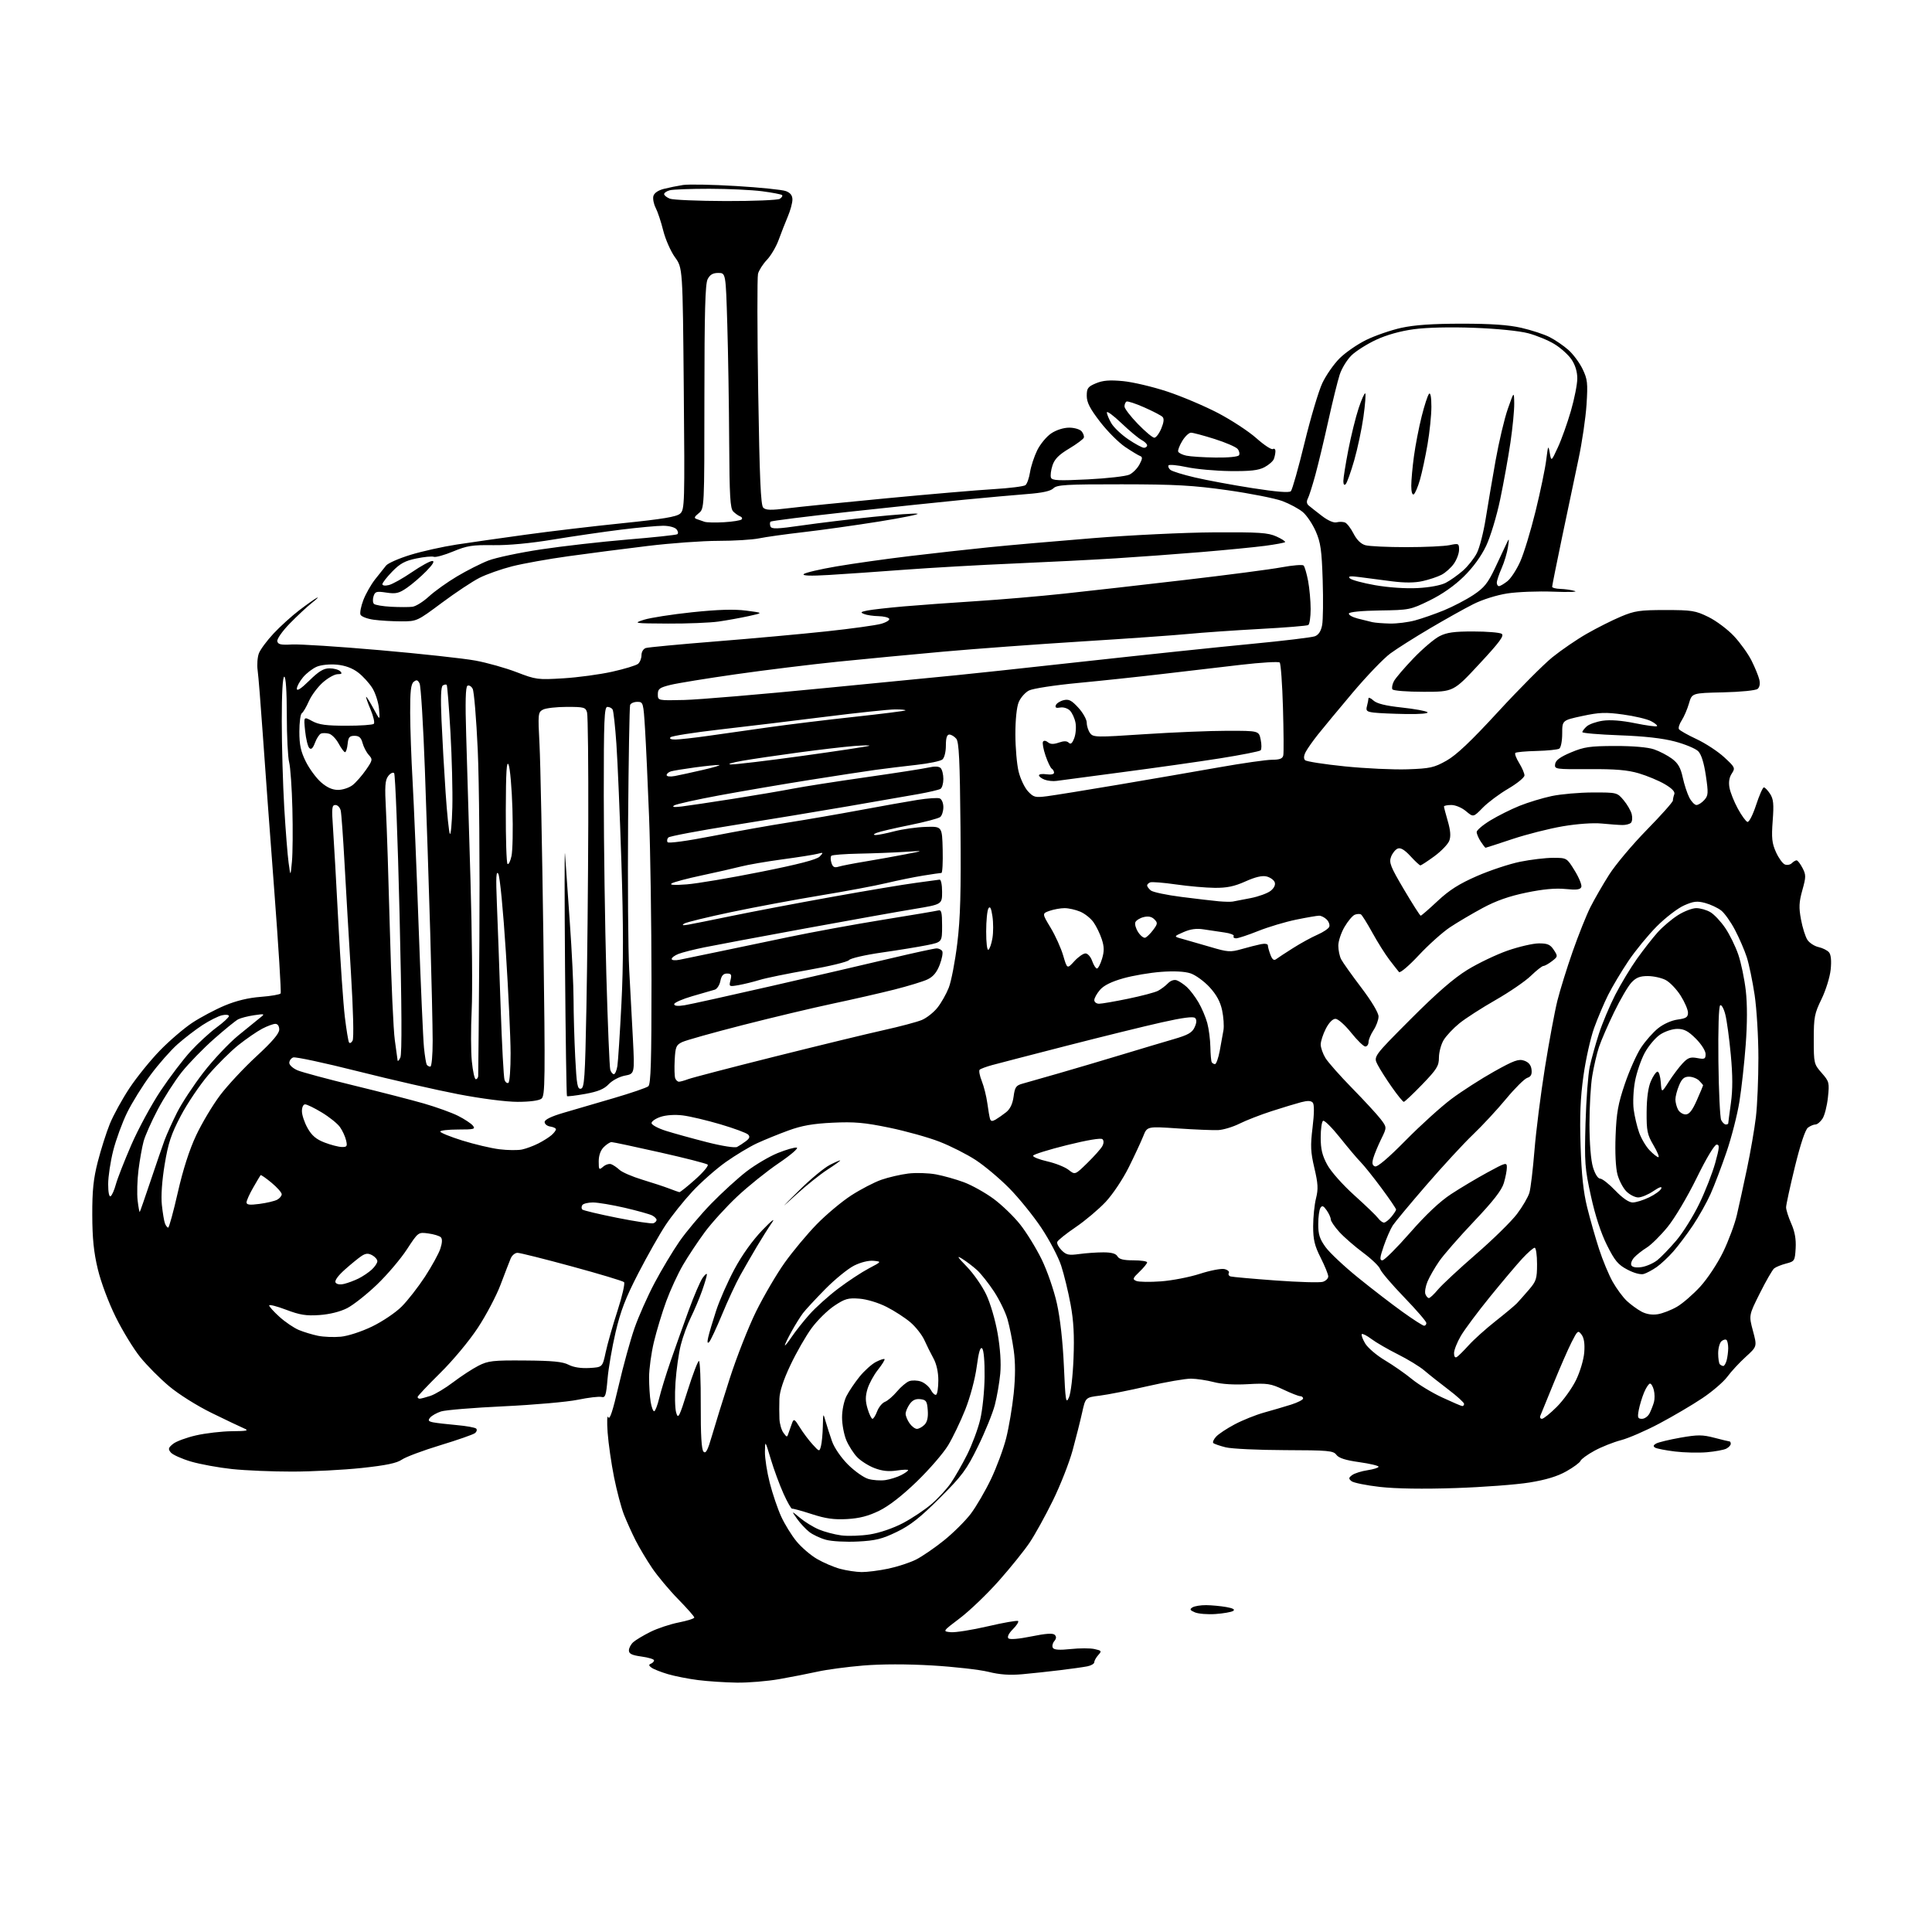 <?xml version="1.0" encoding="UTF-8" standalone="no"?>
<svg 
  version="1.1" 
  xmlns="http://www.w3.org/2000/svg" 
  xmlns:xlink="http://www.w3.org/1999/xlink" 
  xmlns:svg="http://www.w3.org/2000/svg"
  xmlns:rdf="http://www.w3.org/1999/02/22-rdf-syntax-ns#"
  xmlns:cc="http://creativecommons.org/ns#"
  xmlns:dc="http://purl.org/dc/elements/1.1/"
  viewBox="0 0 768 768"
  width="768"
  height="768"
>
<style>svg {background-color: white; }</style>"
<path stroke="none" fill="black" fill-rule="evenodd" d="M292.82,668.87C288.24,668.80 281.35,668.35 277.50,667.86C273.65,667.37 268.25,666.31 265.50,665.50C262.75,664.68 259.82,663.53 259.00,662.93C257.87,662.12 257.81,661.72 258.75,661.34C259.44,661.06 260.00,660.46 260.00,660.01C260.00,659.56 257.75,658.88 255.00,658.50C251.17,657.97 250.00,657.40 250.00,656.06C250.00,655.10 250.79,653.62 251.75,652.77C252.71,651.92 255.76,650.09 258.53,648.71C261.30,647.32 266.36,645.64 269.78,644.96C273.20,644.29 276.00,643.40 276.00,642.99C276.00,642.58 273.12,639.31 269.60,635.72C266.08,632.13 261.42,626.56 259.24,623.35C257.06,620.13 254.09,615.15 252.63,612.27C251.18,609.39 249.11,604.81 248.03,602.08C246.96,599.35 245.19,592.68 244.10,587.24C243.01,581.81 241.86,573.80 241.54,569.43C241.23,565.07 241.34,562.33 241.78,563.35C242.36,564.66 243.56,561.02 245.92,550.85C247.75,542.96 250.58,532.67 252.21,528.00C253.83,523.33 257.43,515.23 260.20,510.00C262.97,504.77 267.42,497.35 270.08,493.50C272.75,489.65 278.43,482.89 282.71,478.48C287.00,474.08 293.33,468.30 296.78,465.65C300.24,463.00 305.80,459.72 309.14,458.36C312.48,457.01 315.89,456.03 316.72,456.20C317.55,456.37 314.37,459.11 309.55,462.38C304.78,465.62 297.33,471.60 293.00,475.68C288.66,479.76 282.89,486.11 280.16,489.80C277.44,493.48 273.54,499.36 271.50,502.85C269.46,506.34 266.46,512.85 264.83,517.30C263.20,521.76 261.00,529.03 259.94,533.45C258.88,537.88 258.02,544.20 258.02,547.50C258.02,550.80 258.30,555.19 258.64,557.25C258.98,559.31 259.61,561.00 260.03,561.00C260.45,561.00 261.37,558.64 262.06,555.75C262.75,552.86 264.79,546.23 266.60,541.00C268.41,535.77 271.62,526.77 273.73,520.98C275.84,515.19 278.34,509.35 279.28,508.01C280.23,506.66 281.00,506.03 281.00,506.62C281.00,507.21 280.14,510.12 279.09,513.09C278.04,516.07 276.04,520.80 274.65,523.62C273.26,526.43 271.45,531.38 270.63,534.62C269.81,537.85 268.86,544.55 268.52,549.50C268.18,554.45 268.30,559.85 268.78,561.50C269.58,564.25 269.96,563.53 273.35,552.75C275.39,546.29 277.41,541.00 277.84,541.00C278.27,541.00 278.60,548.85 278.56,558.45C278.52,570.52 278.86,576.25 279.67,577.07C280.57,577.97 281.34,576.51 282.97,570.87C284.14,566.82 287.33,556.52 290.07,548.00C292.81,539.48 297.54,527.44 300.59,521.26C303.65,515.09 308.77,506.35 311.98,501.86C315.19,497.37 320.90,490.53 324.66,486.67C328.42,482.82 334.58,477.66 338.34,475.22C342.11,472.78 347.51,469.97 350.34,468.98C353.18,467.99 357.99,466.88 361.04,466.50C364.09,466.13 369.04,466.28 372.04,466.83C375.04,467.39 380.08,468.80 383.22,469.98C386.37,471.16 391.64,474.11 394.94,476.53C398.23,478.96 402.99,483.54 405.51,486.72C408.04,489.90 411.88,496.14 414.06,500.59C416.27,505.11 418.95,512.85 420.12,518.09C421.43,523.97 422.48,533.31 422.91,543.00C423.53,557.04 423.72,558.22 424.92,555.50C425.68,553.79 426.46,547.12 426.74,540.00C427.10,530.85 426.79,525.09 425.57,518.50C424.66,513.55 422.98,506.64 421.84,503.14C420.70,499.64 417.12,492.83 413.90,488.01C410.67,483.19 404.93,476.11 401.14,472.28C397.35,468.45 391.38,463.44 387.87,461.14C384.37,458.85 377.90,455.57 373.50,453.86C369.10,452.14 360.10,449.63 353.50,448.27C343.62,446.23 339.65,445.88 331.00,446.29C323.10,446.67 318.73,447.44 313.35,449.41C309.42,450.84 303.80,453.14 300.85,454.50C297.91,455.87 292.35,459.22 288.50,461.94C284.65,464.67 278.66,469.96 275.18,473.70C271.71,477.44 266.93,483.43 264.57,487.00C262.21,490.57 257.34,499.17 253.76,506.10C248.70,515.89 246.68,521.14 244.70,529.60C243.30,535.60 241.87,543.94 241.51,548.14C240.94,554.77 240.62,555.71 239.09,555.31C238.12,555.06 233.90,555.56 229.72,556.42C225.54,557.29 212.30,558.45 200.31,559.02C188.31,559.58 177.07,560.51 175.33,561.07C173.59,561.64 171.63,562.74 170.99,563.51C170.05,564.64 170.28,565.01 172.16,565.40C173.45,565.66 177.65,566.15 181.50,566.49C185.35,566.83 188.86,567.46 189.29,567.89C189.73,568.33 189.50,569.14 188.79,569.70C188.08,570.25 181.88,572.42 175.00,574.51C168.12,576.60 161.26,579.17 159.75,580.22C157.74,581.62 153.47,582.51 143.75,583.55C136.46,584.32 124.07,584.97 116.21,584.98C108.35,584.99 97.55,584.54 92.21,583.97C86.87,583.40 79.52,582.05 75.88,580.98C72.24,579.90 68.66,578.29 67.91,577.40C66.75,576.00 66.88,575.52 68.80,573.96C70.03,572.97 74.15,571.44 77.96,570.58C81.78,569.71 88.18,568.97 92.20,568.93C98.28,568.88 99.08,568.69 97.00,567.80C95.62,567.22 89.87,564.48 84.21,561.71C78.34,558.84 71.05,554.26 67.23,551.05C63.54,547.96 58.37,542.75 55.73,539.47C53.09,536.19 48.70,529.01 45.98,523.50C43.15,517.77 40.11,509.66 38.88,504.50C37.27,497.83 36.71,492.27 36.68,483.00C36.65,473.24 37.13,468.59 38.88,461.78C40.11,456.99 42.25,450.24 43.65,446.78C45.05,443.33 48.58,436.90 51.50,432.50C54.43,428.10 59.90,421.35 63.66,417.50C67.42,413.64 73.17,408.73 76.43,406.57C79.69,404.42 85.48,401.34 89.29,399.74C93.89,397.81 98.73,396.64 103.64,396.27C107.72,395.96 111.29,395.34 111.56,394.90C111.84,394.46 110.69,375.96 109.01,353.80C107.33,331.63 105.28,303.82 104.47,292.00C103.65,280.18 102.73,268.70 102.42,266.50C102.11,264.30 102.33,261.25 102.91,259.72C103.49,258.19 106.12,254.65 108.74,251.84C111.36,249.04 115.97,244.86 119.00,242.55C122.03,240.24 125.17,238.02 126.00,237.62C126.83,237.21 125.92,238.13 124.00,239.64C122.08,241.16 118.12,244.85 115.20,247.84C112.26,250.86 110.05,254.00 110.23,254.89C110.49,256.18 111.64,256.44 116.03,256.19C119.04,256.01 134.78,257.03 151.00,258.45C167.22,259.87 184.31,261.73 188.98,262.59C193.64,263.45 201.03,265.53 205.41,267.22C213.06,270.17 213.77,270.26 223.93,269.64C229.74,269.29 238.50,268.10 243.38,267.01C248.26,265.92 252.87,264.52 253.63,263.89C254.38,263.27 255.00,261.72 255.00,260.44C255.00,259.12 255.74,257.91 256.75,257.59C257.71,257.30 270.20,256.12 284.50,254.98C298.80,253.84 318.60,252.04 328.50,250.98C338.40,249.92 348.20,248.56 350.28,247.97C352.35,247.38 353.79,246.47 353.47,245.95C353.15,245.43 351.22,244.97 349.19,244.93C347.16,244.89 344.62,244.52 343.55,244.10C341.88,243.45 342.08,243.23 344.85,242.68C346.65,242.32 353.15,241.59 359.31,241.05C365.46,240.52 378.38,239.58 388.00,238.97C397.62,238.36 413.38,237.02 423.00,235.98C432.62,234.95 454.23,232.50 471.00,230.54C487.77,228.59 505.08,226.33 509.46,225.51C513.85,224.70 517.78,224.38 518.20,224.80C518.62,225.22 519.43,227.98 519.99,230.92C520.54,233.86 521.00,238.89 521.00,242.08C521.00,245.27 520.58,248.14 520.06,248.46C519.55,248.78 510.89,249.48 500.81,250.02C490.74,250.57 478.00,251.45 472.50,251.99C467.00,252.52 447.88,253.88 430.00,254.99C412.12,256.11 387.38,257.93 375.00,259.04C362.62,260.15 343.73,261.95 333.00,263.04C322.27,264.14 304.05,266.38 292.50,268.03C280.95,269.68 269.25,271.58 266.50,272.26C262.16,273.34 261.50,273.83 261.50,276.00C261.50,278.50 261.50,278.50 272.00,278.25C277.77,278.11 302.98,275.98 328.00,273.51C353.02,271.04 376.43,268.75 380.00,268.43C383.57,268.11 406.30,265.67 430.50,263.00C454.70,260.33 484.84,257.16 497.49,255.96C510.13,254.75 521.47,253.39 522.68,252.93C524.17,252.36 525.11,250.91 525.57,248.48C525.94,246.49 526.04,238.48 525.79,230.68C525.41,218.72 524.98,215.68 523.04,211.23C521.77,208.33 519.45,204.87 517.88,203.55C516.31,202.24 512.66,200.27 509.76,199.18C506.85,198.10 497.06,196.16 487.99,194.87C474.23,192.93 467.26,192.54 445.93,192.52C423.76,192.50 420.14,192.71 418.75,194.11C417.65,195.21 414.37,195.93 408.32,196.39C403.47,196.77 392.30,197.77 383.50,198.62C374.70,199.48 353.86,201.66 337.18,203.48C320.51,205.31 306.62,207.05 306.31,207.36C306.00,207.66 305.98,208.52 306.27,209.26C306.70,210.37 308.88,210.30 318.92,208.85C325.60,207.89 338.23,206.37 346.98,205.47C355.74,204.57 363.72,204.00 364.70,204.21C365.69,204.41 358.81,205.81 349.42,207.32C340.02,208.82 326.52,210.72 319.42,211.53C312.31,212.35 304.34,213.46 301.70,214.01C299.06,214.55 291.77,215.00 285.50,215.00C279.24,215.00 266.55,215.92 257.30,217.05C248.06,218.17 233.97,219.99 226.00,221.10C218.03,222.20 207.94,224.01 203.60,225.11C199.25,226.22 193.40,228.28 190.60,229.70C187.79,231.12 181.06,235.59 175.62,239.64C165.82,246.94 165.70,247.00 159.51,247.00C156.08,247.00 151.15,246.71 148.55,246.35C145.94,245.99 143.58,245.08 143.29,244.31C143.00,243.55 143.51,240.95 144.44,238.53C145.36,236.11 147.46,232.41 149.10,230.31C150.74,228.22 152.72,225.73 153.49,224.80C154.26,223.86 158.63,221.95 163.20,220.55C167.76,219.15 176.00,217.31 181.50,216.47C187.00,215.63 199.38,213.86 209.00,212.54C218.62,211.21 235.95,209.16 247.50,207.98C263.45,206.35 268.95,205.43 270.37,204.17C272.16,202.57 272.22,200.42 271.81,154.50C271.38,106.50 271.38,106.50 268.32,102.28C266.64,99.95 264.54,95.20 263.66,91.71C262.79,88.22 261.43,84.12 260.64,82.62C259.86,81.11 259.45,79.00 259.73,77.94C260.04,76.75 261.61,75.66 263.86,75.09C265.86,74.58 269.30,73.88 271.50,73.54C273.70,73.20 283.22,73.38 292.66,73.95C302.10,74.52 310.99,75.42 312.41,75.97C314.20,76.65 315.00,77.69 315.00,79.35C315.00,80.67 314.17,83.72 313.15,86.12C312.13,88.53 310.49,92.71 309.51,95.41C308.52,98.11 306.42,101.68 304.83,103.33C303.25,104.99 301.67,107.47 301.32,108.85C300.98,110.22 301.01,131.41 301.40,155.92C301.94,190.02 302.41,200.81 303.39,201.80C304.40,202.83 306.42,202.88 313.08,202.06C317.71,201.48 335.45,199.69 352.50,198.07C369.55,196.45 388.68,194.81 395.00,194.44C401.32,194.06 407.01,193.35 407.64,192.85C408.27,192.34 409.08,190.04 409.45,187.72C409.81,185.40 411.10,181.48 412.30,179.01C413.51,176.54 416.03,173.50 417.90,172.26C419.90,170.92 422.82,170.00 425.03,170.00C427.08,170.00 429.30,170.66 429.97,171.47C430.64,172.27 431.03,173.40 430.84,173.98C430.65,174.55 428.02,176.51 425.00,178.32C420.90,180.77 419.21,182.48 418.37,185.04C417.75,186.93 417.49,189.10 417.78,189.87C418.22,191.02 420.80,191.14 432.41,190.56C440.16,190.17 447.61,189.32 448.96,188.67C450.32,188.03 452.12,186.20 452.96,184.62C454.17,182.36 454.23,181.64 453.23,181.28C452.53,181.03 449.84,179.40 447.25,177.66C444.67,175.92 440.18,171.42 437.28,167.65C433.25,162.42 432.00,159.97 432.00,157.34C432.00,154.32 432.45,153.71 435.67,152.36C438.43,151.21 441.10,151.00 446.42,151.50C450.31,151.87 458.20,153.73 463.95,155.63C469.70,157.53 478.79,161.38 484.16,164.18C489.53,166.99 496.41,171.50 499.45,174.21C502.49,176.92 505.43,178.85 505.99,178.51C506.54,178.16 507.00,178.55 507.00,179.36C507.00,180.17 506.72,181.56 506.38,182.46C506.04,183.35 504.35,184.82 502.63,185.73C500.24,186.99 497.01,187.35 489.00,187.26C483.23,187.19 475.46,186.49 471.74,185.69C468.01,184.89 464.76,184.58 464.50,185.01C464.24,185.43 464.58,186.23 465.26,186.79C465.94,187.36 470.32,188.71 475.00,189.80C479.68,190.90 489.94,192.80 497.81,194.03C507.42,195.53 512.46,195.94 513.14,195.26C513.69,194.71 516.13,186.08 518.56,176.09C520.99,166.11 524.18,155.39 525.65,152.28C527.12,149.17 530.20,144.75 532.49,142.46C534.78,140.17 539.54,136.88 543.07,135.14C546.61,133.41 552.88,131.24 557.00,130.33C562.28,129.17 569.38,128.68 581.00,128.67C592.80,128.67 599.57,129.14 604.77,130.32C608.77,131.24 613.82,132.89 615.99,134.00C618.17,135.11 621.50,137.38 623.40,139.05C625.31,140.72 627.86,144.14 629.08,146.66C631.06,150.76 631.22,152.21 630.67,160.86C630.32,166.16 628.89,175.90 627.48,182.50C626.07,189.10 623.14,203.04 620.96,213.49C618.78,223.93 617.00,232.82 617.00,233.24C617.00,233.66 618.46,234.04 620.25,234.10C622.04,234.15 624.62,234.52 626.00,234.92C627.38,235.31 623.55,235.44 617.50,235.20C611.45,234.96 603.21,235.28 599.18,235.90C594.94,236.56 589.27,238.34 585.68,240.15C582.28,241.85 574.55,246.18 568.50,249.75C562.45,253.32 555.34,257.81 552.71,259.74C550.08,261.66 543.32,268.69 537.69,275.36C532.07,282.04 525.85,289.52 523.89,292.00C521.92,294.48 519.75,297.56 519.06,298.86C518.26,300.37 518.16,301.56 518.78,302.18C519.31,302.71 526.44,303.82 534.62,304.65C542.81,305.48 554.00,306.00 559.51,305.81C568.50,305.50 570.07,305.15 575.01,302.37C578.95,300.15 584.74,294.67 595.57,282.89C603.86,273.88 613.54,264.16 617.07,261.29C620.61,258.43 626.77,254.21 630.77,251.92C634.77,249.63 640.84,246.57 644.27,245.13C649.78,242.80 651.84,242.50 662.00,242.50C672.54,242.50 673.97,242.73 679.13,245.26C682.22,246.78 686.80,250.21 689.29,252.88C691.79,255.55 694.93,259.93 696.27,262.62C697.62,265.30 699.00,268.69 699.35,270.14C699.74,271.78 699.49,273.18 698.68,273.85C697.94,274.46 691.96,275.06 684.98,275.22C672.58,275.50 672.58,275.50 671.39,279.64C670.73,281.92 669.43,284.93 668.51,286.35C667.58,287.76 667.09,289.34 667.41,289.86C667.74,290.38 670.89,292.17 674.43,293.82C677.97,295.48 682.90,298.71 685.39,301.01C689.73,305.01 689.86,305.28 688.40,307.51C687.38,309.06 687.09,310.95 687.51,313.20C687.86,315.05 689.35,318.77 690.82,321.46C692.29,324.16 694.01,326.53 694.62,326.72C695.26,326.93 696.76,324.00 698.06,320.04C699.33,316.17 700.72,313.00 701.16,313.00C701.60,313.00 702.70,314.14 703.62,315.54C704.98,317.62 705.18,319.59 704.67,326.29C704.16,333.15 704.38,335.20 705.99,338.77C707.05,341.11 708.64,343.31 709.53,343.65C710.41,343.99 711.64,343.76 712.27,343.13C712.89,342.51 713.75,342.00 714.17,342.00C714.60,342.00 715.65,343.36 716.52,345.03C717.95,347.79 717.94,348.58 716.46,353.86C715.13,358.60 715.03,360.72 715.92,365.50C716.51,368.71 717.66,372.35 718.46,373.59C719.27,374.82 721.27,376.12 722.90,376.48C724.53,376.84 726.40,377.78 727.07,378.58C727.85,379.53 728.08,381.92 727.72,385.44C727.41,388.43 725.78,393.66 724.08,397.16C721.28,402.89 721.00,404.37 721.00,413.20C721.00,422.68 721.08,423.02 724.14,426.50C727.14,429.92 727.25,430.35 726.63,436.22C726.28,439.60 725.31,443.41 724.47,444.68C723.64,445.96 722.38,447.00 721.67,447.00C720.96,447.00 719.62,447.56 718.70,448.25C717.63,449.04 715.72,454.75 713.50,463.81C711.58,471.68 710.00,478.93 710.00,479.93C710.00,480.93 710.92,483.83 712.05,486.38C713.47,489.59 714.01,492.62 713.80,496.20C713.51,501.20 713.38,501.41 710.00,502.28C708.08,502.78 705.93,503.65 705.24,504.22C704.55,504.79 702.00,509.22 699.58,514.06C695.17,522.86 695.17,522.86 696.83,529.06C698.49,535.25 698.49,535.25 693.95,539.38C691.46,541.64 688.17,545.19 686.65,547.26C685.13,549.32 680.65,553.18 676.69,555.82C672.74,558.47 665.07,562.98 659.66,565.85C654.24,568.73 647.37,571.71 644.38,572.49C641.39,573.27 636.66,575.15 633.86,576.67C631.06,578.20 628.55,580.01 628.28,580.71C628.02,581.40 625.48,583.28 622.65,584.87C619.12,586.87 614.52,588.27 608.00,589.32C602.77,590.17 589.50,591.17 578.50,591.53C565.74,591.96 554.90,591.79 548.57,591.08C543.11,590.46 538.01,589.42 537.23,588.78C536.03,587.78 536.07,587.42 537.54,586.34C538.49,585.65 541.23,584.79 543.64,584.43C546.04,584.07 548.00,583.44 548.00,583.04C548.00,582.64 544.53,581.82 540.29,581.22C534.88,580.47 532.18,579.60 531.24,578.32C530.03,576.67 528.09,576.50 510.70,576.45C500.14,576.42 489.57,575.92 487.21,575.33C484.85,574.74 482.64,573.97 482.30,573.63C481.96,573.29 482.45,572.16 483.40,571.12C484.34,570.07 487.67,567.86 490.81,566.20C493.94,564.54 499.20,562.43 502.50,561.51C505.80,560.60 510.64,559.17 513.25,558.35C515.86,557.52 518.00,556.43 518.00,555.92C518.00,555.41 517.48,555.00 516.85,555.00C516.21,555.00 513.19,553.82 510.14,552.37C505.13,550.00 503.76,549.79 496.04,550.23C490.63,550.54 485.66,550.24 482.50,549.40C479.75,548.68 475.68,548.07 473.45,548.04C471.22,548.02 463.43,549.37 456.13,551.04C448.84,552.72 440.31,554.41 437.19,554.79C431.50,555.50 431.50,555.50 430.17,561.50C429.44,564.80 427.74,571.55 426.39,576.50C425.04,581.45 421.50,590.45 418.53,596.50C415.56,602.55 411.41,610.06 409.31,613.18C407.22,616.31 401.73,623.13 397.11,628.34C392.50,633.55 385.56,640.22 381.69,643.16C374.64,648.50 374.64,648.50 377.93,648.82C379.74,649.00 386.38,647.94 392.69,646.48C398.99,645.01 404.41,644.07 404.72,644.39C405.04,644.71 404.10,646.18 402.62,647.65C400.99,649.29 400.30,650.70 400.86,651.26C401.42,651.82 404.99,651.52 410.00,650.50C415.72,649.33 418.54,649.14 419.27,649.87C420.00,650.60 419.94,651.37 419.07,652.41C418.39,653.24 418.15,654.43 418.54,655.06C419.02,655.85 421.24,655.99 425.62,655.52C429.13,655.15 433.38,655.14 435.07,655.52C437.91,656.14 438.02,656.32 436.57,657.92C435.71,658.88 435.00,660.15 435.00,660.75C435.00,661.35 433.76,662.09 432.25,662.39C430.74,662.69 425.90,663.38 421.50,663.91C417.10,664.45 410.31,665.18 406.41,665.53C401.38,665.98 397.44,665.71 392.91,664.58C389.38,663.71 379.34,662.57 370.58,662.05C360.48,661.46 350.43,661.47 343.08,662.08C336.71,662.61 328.57,663.70 325.00,664.50C321.43,665.29 314.59,666.63 309.82,667.47C305.05,668.31 297.40,668.94 292.82,668.87zM483.18,641.60C480.06,641.82 476.39,641.52 475.02,640.95C473.00,640.09 472.82,639.73 474.02,638.96C474.84,638.45 477.30,638.05 479.50,638.07C481.70,638.10 485.30,638.44 487.50,638.83C490.18,639.31 491.07,639.82 490.18,640.38C489.46,640.83 486.31,641.38 483.18,641.60zM342.50,624.92C344.70,624.94 349.49,624.33 353.14,623.56C356.80,622.78 361.75,621.16 364.14,619.95C366.54,618.74 371.54,615.32 375.25,612.33C378.96,609.35 383.77,604.57 385.93,601.71C388.09,598.84 391.68,592.67 393.92,588.00C396.15,583.33 398.87,576.00 399.96,571.72C401.04,567.45 402.39,559.45 402.96,553.95C403.65,547.17 403.66,541.61 402.97,536.72C402.42,532.75 401.31,527.23 400.51,524.45C399.72,521.68 397.31,516.73 395.17,513.45C393.02,510.18 389.97,506.32 388.39,504.88C386.80,503.44 384.15,501.42 382.50,500.40C380.15,498.95 380.55,499.62 384.30,503.49C386.95,506.21 390.42,511.19 392.02,514.55C393.68,518.02 395.65,524.75 396.58,530.08C397.62,536.09 398.00,541.86 397.62,546.00C397.29,549.58 396.32,555.20 395.46,558.50C394.60,561.80 391.59,569.21 388.76,574.98C384.19,584.30 382.52,586.56 373.56,595.50C365.80,603.26 361.90,606.33 356.50,608.95C350.66,611.78 348.09,612.42 341.00,612.78C336.32,613.02 330.65,612.72 328.38,612.10C326.11,611.49 323.09,610.08 321.67,608.95C320.24,607.83 318.06,605.47 316.81,603.71C314.55,600.50 314.55,600.50 318.02,603.39C319.92,604.98 323.29,607.05 325.49,607.98C327.70,608.92 331.70,609.98 334.38,610.34C337.06,610.70 342.22,610.52 345.83,609.95C349.71,609.33 355.09,607.48 358.95,605.45C362.55,603.55 367.64,600.15 370.26,597.91C372.88,595.66 376.36,591.89 377.99,589.52C379.61,587.16 382.53,582.06 384.46,578.21C386.40,574.35 388.73,568.11 389.63,564.35C390.55,560.55 391.33,552.96 391.39,547.30C391.46,541.27 391.06,536.66 390.43,536.03C389.68,535.28 389.04,537.41 388.25,543.34C387.60,548.17 385.68,555.35 383.72,560.31C381.84,565.03 378.77,571.44 376.90,574.53C375.03,577.63 369.45,584.09 364.49,588.89C358.68,594.52 353.37,598.65 349.51,600.54C345.19,602.65 341.66,603.57 336.74,603.85C331.54,604.14 328.23,603.68 322.72,601.89C318.75,600.60 315.22,599.63 314.87,599.73C314.52,599.84 312.98,597.13 311.44,593.71C309.90,590.29 307.62,584.12 306.39,580.00C304.14,572.50 304.14,572.50 304.07,577.09C304.03,579.61 304.90,585.20 306.00,589.50C307.10,593.80 309.14,599.80 310.53,602.84C311.92,605.88 314.65,610.30 316.59,612.67C318.53,615.05 322.20,618.21 324.74,619.69C327.28,621.18 331.42,622.95 333.93,623.63C336.44,624.31 340.30,624.89 342.50,624.92zM351.97,588.36C353.87,588.07 356.68,587.18 358.22,586.39C359.75,585.60 361.00,584.71 361.00,584.41C361.00,584.12 358.96,584.18 356.46,584.56C353.26,585.04 350.64,584.75 347.63,583.60C345.27,582.70 342.16,580.73 340.72,579.23C339.28,577.73 337.35,574.70 336.42,572.50C335.50,570.30 334.73,566.24 334.73,563.48C334.72,560.63 335.48,556.95 336.48,554.98C337.45,553.06 339.80,549.58 341.70,547.23C343.60,544.89 346.52,542.27 348.17,541.41C349.83,540.55 351.37,540.04 351.61,540.27C351.84,540.50 350.67,542.40 349.01,544.49C347.35,546.57 345.48,550.02 344.84,552.14C343.96,555.09 343.97,556.94 344.88,560.00C345.54,562.20 346.41,564.00 346.82,564.00C347.23,564.00 348.07,562.65 348.69,561.00C349.32,559.35 350.71,557.66 351.78,557.25C352.86,556.84 355.00,554.99 356.54,553.16C358.08,551.32 360.27,549.47 361.41,549.04C362.56,548.62 364.66,548.68 366.10,549.19C367.54,549.69 369.30,551.18 370.01,552.51C370.72,553.84 371.68,554.70 372.15,554.41C372.62,554.12 373.00,551.55 373.00,548.69C373.00,545.45 372.27,542.18 371.08,540.00C370.02,538.08 368.39,534.80 367.46,532.73C366.53,530.65 364.03,527.47 361.91,525.65C359.79,523.84 355.52,521.07 352.41,519.50C349.16,517.85 344.60,516.47 341.64,516.24C337.14,515.89 335.89,516.24 331.61,519.10C328.92,520.90 324.87,524.89 322.61,527.98C320.35,531.06 316.58,537.64 314.23,542.60C311.41,548.54 309.91,553.13 309.82,556.06C309.74,558.50 309.75,562.10 309.84,564.06C309.93,566.02 310.64,568.49 311.43,569.56C312.84,571.48 312.87,571.47 313.51,569.50C313.87,568.40 314.50,566.64 314.90,565.58C315.54,563.89 315.91,564.11 317.95,567.42C319.22,569.48 321.50,572.52 323.00,574.16C325.73,577.15 325.73,577.15 326.35,574.82C326.69,573.55 327.02,570.02 327.09,567.00C327.20,561.61 327.22,561.57 328.19,565.00C328.74,566.92 329.89,570.51 330.75,572.96C331.66,575.54 334.33,579.42 337.06,582.16C339.66,584.76 343.30,587.34 345.15,587.89C346.99,588.43 350.06,588.64 351.97,588.36zM678.50,577.29C675.20,577.57 669.48,577.44 665.80,576.99C662.11,576.54 658.56,575.85 657.92,575.45C657.08,574.93 657.21,574.46 658.36,573.82C659.26,573.32 663.58,572.28 667.97,571.50C674.89,570.29 676.71,570.29 681.53,571.55C684.59,572.35 687.30,573.00 687.55,573.00C687.80,573.00 688.00,573.43 688.00,573.96C688.00,574.50 687.21,575.34 686.25,575.85C685.29,576.36 681.80,577.00 678.50,577.29zM364.49,568.00C365.24,568.00 366.59,567.27 367.48,566.38C368.58,565.28 369.01,563.42 368.80,560.63C368.54,557.00 368.18,556.46 365.85,556.19C363.99,555.98 362.71,556.57 361.60,558.17C360.72,559.42 360.00,561.14 360.00,562.00C360.00,562.86 360.70,564.56 361.56,565.78C362.41,567.00 363.73,568.00 364.49,568.00zM612.94,564.00C613.58,564.00 616.24,561.86 618.86,559.24C621.48,556.62 624.91,551.84 626.49,548.61C628.10,545.31 629.53,540.52 629.76,537.63C630.03,534.15 629.69,531.87 628.70,530.55C627.31,528.70 627.11,528.85 624.70,533.60C623.31,536.34 620.08,543.75 617.51,550.05C614.95,556.35 612.61,562.06 612.32,562.75C612.03,563.44 612.31,564.00 612.94,564.00zM652.72,564.00C653.79,564.00 655.16,562.99 655.77,561.75C656.38,560.51 657.15,558.53 657.48,557.34C657.81,556.14 657.79,554.01 657.43,552.59C657.08,551.16 656.39,550.00 655.91,550.00C655.42,550.00 654.36,551.59 653.55,553.52C652.74,555.46 651.79,558.61 651.43,560.52C650.87,563.52 651.04,564.00 652.72,564.00zM581.25,558.93C581.66,558.97 582.00,558.58 582.00,558.06C582.00,557.54 579.19,554.98 575.75,552.37C572.31,549.76 568.02,546.36 566.20,544.80C564.39,543.25 559.66,540.36 555.70,538.38C551.74,536.40 547.01,533.66 545.18,532.29C543.36,530.92 541.63,530.04 541.34,530.33C541.04,530.62 541.64,532.28 542.65,534.00C543.67,535.73 547.20,538.76 550.50,540.72C553.80,542.69 558.64,546.06 561.25,548.21C563.86,550.36 569.26,553.64 573.25,555.49C577.24,557.35 580.84,558.90 581.25,558.93zM166.85,556.00C167.32,556.00 169.23,555.49 171.10,554.88C172.97,554.26 177.05,551.81 180.18,549.43C183.30,547.06 187.80,544.12 190.17,542.91C194.06,540.93 195.91,540.72 208.72,540.82C219.61,540.90 223.67,541.29 226.02,542.51C227.99,543.53 230.97,543.99 234.30,543.80C239.50,543.50 239.50,543.50 240.78,537.50C241.49,534.20 243.60,526.77 245.48,521.00C247.35,515.23 248.51,510.13 248.06,509.67C247.61,509.21 238.30,506.41 227.37,503.44C216.44,500.46 206.70,498.02 205.73,498.02C204.75,498.01 203.53,499.01 203.01,500.25C202.49,501.49 200.70,506.14 199.02,510.59C197.35,515.04 193.26,522.81 189.94,527.84C186.51,533.05 180.05,540.81 174.95,545.83C170.03,550.69 166.00,554.96 166.00,555.33C166.00,555.70 166.38,556.00 166.85,556.00zM685.05,543.00C685.44,543.00 686.04,541.99 686.37,540.75C686.70,539.51 686.98,537.34 686.99,535.92C686.99,534.50 686.70,533.04 686.34,532.68C685.98,532.31 685.08,532.52 684.34,533.13C683.60,533.74 683.00,535.91 683.00,537.96C683.00,540.00 683.30,541.97 683.67,542.33C684.03,542.70 684.66,543.00 685.05,543.00zM579.13,539.42C579.75,539.04 581.88,536.92 583.88,534.71C585.87,532.50 590.65,528.21 594.50,525.17C598.35,522.14 602.17,518.94 603.00,518.07C603.83,517.20 605.96,514.78 607.75,512.71C610.69,509.29 611.00,508.32 611.00,502.47C611.00,498.91 610.57,496.00 610.06,496.00C609.54,496.00 607.34,497.91 605.17,500.25C603.00,502.59 597.21,509.45 592.29,515.50C587.38,521.55 582.15,528.56 580.68,531.09C579.21,533.61 578.00,536.68 578.00,537.90C578.00,539.29 578.42,539.86 579.13,539.42zM314.67,531.48C316.14,529.29 319.34,525.25 321.78,522.50C324.23,519.75 329.38,515.11 333.25,512.20C337.11,509.28 342.57,505.69 345.38,504.21C350.50,501.52 350.50,501.52 347.24,501.19C345.30,501.00 342.18,501.77 339.53,503.09C337.08,504.32 331.93,508.51 328.08,512.41C324.24,516.31 320.24,520.62 319.19,522.00C318.15,523.38 316.11,526.65 314.65,529.29C313.19,531.92 312.00,534.38 312.00,534.77C312.00,535.15 313.20,533.67 314.67,531.48zM281.88,533.50C281.19,534.18 281.08,533.53 281.55,531.50C281.92,529.85 283.33,525.12 284.68,521.00C286.02,516.88 289.30,509.45 291.96,504.50C294.96,498.90 299.16,493.04 303.05,489.00C306.73,485.17 308.31,483.94 306.88,486.00C305.54,487.93 302.84,492.20 300.88,495.50C298.92,498.80 295.93,503.98 294.25,507.00C292.56,510.02 289.31,517.00 287.04,522.50C284.76,528.00 282.44,532.95 281.88,533.50zM135.50,531.36C138.34,531.09 143.70,529.34 147.91,527.31C151.99,525.34 157.28,521.78 159.67,519.38C162.06,516.99 166.23,511.64 168.94,507.50C171.64,503.35 174.39,498.35 175.04,496.39C175.81,494.04 175.88,492.48 175.23,491.83C174.69,491.29 172.44,490.60 170.24,490.31C166.25,489.77 166.25,489.77 161.76,496.63C159.30,500.41 153.96,506.70 149.89,510.61C145.83,514.51 140.47,518.74 138.00,520.01C135.20,521.43 131.04,522.47 127.00,522.75C121.72,523.12 119.24,522.73 113.75,520.65C110.04,519.24 107.00,518.47 107.00,518.93C107.00,519.39 108.85,521.44 111.11,523.48C113.37,525.52 116.82,527.86 118.77,528.68C120.72,529.49 124.16,530.54 126.41,531.00C128.66,531.46 132.75,531.62 135.50,531.36zM566.11,527.00C566.60,527.00 567.00,526.51 567.00,525.91C567.00,525.31 563.01,520.69 558.14,515.65C553.27,510.60 548.99,505.58 548.63,504.49C548.27,503.39 545.24,500.48 541.91,498.00C538.57,495.52 534.30,491.81 532.42,489.75C530.54,487.68 529.00,485.42 529.00,484.72C529.00,484.02 528.27,482.40 527.37,481.12C526.10,479.30 525.56,479.09 524.89,480.15C524.42,480.89 524.02,483.79 524.02,486.60C524.00,490.67 524.59,492.52 526.93,495.74C528.54,497.97 534.36,503.43 539.87,507.89C545.37,512.35 553.33,518.48 557.55,521.50C561.76,524.53 565.61,527.00 566.11,527.00zM659.00,522.42C660.92,522.11 664.35,520.78 666.62,519.46C668.88,518.15 673.05,514.53 675.89,511.43C678.78,508.26 682.77,502.22 684.99,497.65C687.15,493.17 689.60,486.57 690.43,483.00C691.26,479.43 693.08,471.10 694.47,464.50C695.86,457.90 697.45,448.69 698.00,444.03C698.55,439.37 699.00,428.79 698.99,420.53C698.99,412.26 698.31,401.00 697.49,395.50C696.66,390.00 695.26,383.25 694.37,380.50C693.48,377.75 691.38,372.88 689.70,369.69C688.03,366.49 685.55,363.00 684.20,361.94C682.84,360.88 679.99,359.54 677.86,358.96C674.62,358.09 673.22,358.25 669.42,359.93C666.92,361.04 662.06,364.77 658.62,368.22C655.18,371.68 650.09,377.88 647.32,382.00C644.55,386.12 640.92,392.20 639.26,395.50C637.61,398.80 635.09,404.74 633.67,408.69C632.25,412.65 630.34,421.20 629.44,427.69C628.22,436.43 627.92,443.66 628.31,455.50C628.68,466.98 629.42,473.90 630.94,480.00C632.10,484.68 634.22,492.10 635.65,496.50C637.07,500.90 639.51,506.75 641.05,509.50C642.60,512.25 645.13,515.68 646.68,517.13C648.23,518.58 650.85,520.49 652.50,521.38C654.45,522.42 656.73,522.79 659.00,522.42zM568.01,516.00C568.45,516.00 570.09,514.46 571.65,512.58C573.22,510.71 580.01,504.39 586.74,498.55C593.48,492.71 600.81,485.52 603.03,482.57C605.26,479.63 607.48,475.81 607.97,474.09C608.47,472.37 609.37,464.78 609.98,457.23C610.59,449.68 612.45,434.95 614.12,424.50C615.79,414.05 618.03,402.02 619.09,397.77C620.16,393.52 622.88,384.74 625.15,378.27C627.41,371.80 630.57,363.89 632.17,360.69C633.78,357.50 637.14,351.65 639.66,347.69C642.17,343.74 648.90,335.73 654.61,329.90C660.33,324.07 665.00,318.82 665.00,318.23C665.00,317.64 665.25,316.51 665.56,315.71C665.93,314.75 664.65,313.40 661.79,311.73C659.42,310.33 654.78,308.40 651.49,307.42C646.94,306.08 642.18,305.68 631.69,305.74C618.20,305.82 617.89,305.78 618.19,303.72C618.41,302.21 620.19,300.90 624.50,299.09C629.72,296.90 631.99,296.57 642.00,296.54C649.16,296.53 655.01,297.03 657.50,297.88C659.70,298.63 662.92,300.31 664.66,301.61C667.05,303.39 668.09,305.21 668.91,309.04C669.51,311.82 670.69,315.43 671.53,317.05C672.36,318.67 673.65,320.00 674.37,320.00C675.10,320.00 676.49,319.11 677.47,318.03C679.08,316.25 679.14,315.32 678.10,308.28C677.34,303.17 676.29,299.85 675.05,298.61C674.01,297.57 669.86,295.84 665.83,294.77C660.90,293.46 653.66,292.65 643.75,292.29C635.64,291.99 629.00,291.43 629.00,291.03C629.00,290.63 629.79,289.61 630.75,288.74C631.71,287.88 634.58,286.87 637.12,286.50C640.08,286.06 644.67,286.41 649.95,287.49C654.47,288.41 658.40,288.94 658.68,288.66C658.96,288.38 657.88,287.47 656.29,286.65C654.69,285.82 649.70,284.64 645.19,284.03C638.24,283.07 635.78,283.17 629.00,284.62C621.00,286.34 621.00,286.34 621.00,291.61C621.00,294.55 620.48,297.20 619.83,297.60C619.19,298.00 615.13,298.41 610.81,298.52C606.49,298.62 602.69,298.97 602.37,299.30C602.04,299.63 602.72,301.43 603.89,303.32C605.05,305.20 606.00,307.41 606.00,308.24C606.00,309.06 603.11,311.42 599.59,313.49C596.06,315.55 591.49,318.96 589.43,321.07C585.68,324.91 585.68,324.91 582.76,322.46C581.12,321.07 578.57,320.00 576.92,320.00C575.32,320.00 574.00,320.27 574.00,320.60C574.00,320.92 574.69,323.56 575.53,326.45C576.60,330.15 576.78,332.46 576.11,334.21C575.59,335.59 572.93,338.35 570.20,340.36C567.47,342.36 564.96,344.00 564.63,344.00C564.30,344.00 562.52,342.35 560.67,340.33C558.37,337.83 556.78,336.87 555.64,337.31C554.72,337.66 553.52,339.13 552.97,340.58C552.09,342.89 552.72,344.49 558.11,353.61C561.49,359.32 564.47,364.00 564.75,364.00C565.02,364.00 568.05,361.38 571.47,358.17C576.14,353.80 580.05,351.33 587.10,348.25C592.27,345.99 599.97,343.44 604.21,342.57C608.45,341.71 614.37,341.00 617.37,341.00C622.83,341.00 622.83,341.00 625.98,346.12C627.71,348.93 628.89,351.85 628.60,352.60C628.20,353.65 626.68,353.84 622.29,353.39C618.34,353.00 613.39,353.45 606.73,354.83C599.90,356.24 594.67,358.08 589.38,360.94C585.22,363.18 579.38,366.63 576.42,368.59C573.46,370.56 567.86,375.57 563.97,379.74C560.09,383.90 556.56,386.90 556.13,386.40C555.70,385.91 553.98,383.70 552.29,381.50C550.61,379.30 547.57,374.46 545.53,370.75C543.49,367.04 541.45,363.78 541.00,363.50C540.55,363.22 539.45,363.27 538.56,363.61C537.67,363.96 535.83,366.13 534.47,368.46C533.11,370.78 532.00,374.13 532.00,375.90C532.00,377.68 532.50,380.11 533.12,381.32C533.73,382.52 537.33,387.58 541.12,392.58C545.26,398.04 548.00,402.62 547.99,404.08C547.99,405.41 547.09,407.85 546.00,409.50C544.91,411.15 544.01,413.29 544.01,414.25C544.00,415.21 543.43,416.00 542.74,416.00C542.05,416.00 539.50,413.52 537.09,410.50C534.64,407.44 531.89,405.00 530.87,405.00C529.75,405.00 528.26,406.53 527.02,408.96C525.91,411.14 525.00,413.95 525.00,415.21C525.01,416.47 525.85,418.88 526.88,420.57C527.91,422.26 532.69,427.66 537.50,432.57C542.31,437.48 547.39,442.99 548.79,444.81C551.34,448.13 551.34,448.13 549.04,452.81C547.78,455.39 546.38,458.76 545.93,460.30C545.32,462.39 545.48,463.25 546.57,463.66C547.51,464.03 551.83,460.37 558.79,453.30C564.71,447.30 572.92,439.87 577.03,436.80C581.14,433.74 588.73,428.86 593.89,425.97C601.82,421.53 603.69,420.86 605.89,421.63C607.67,422.25 608.60,423.38 608.81,425.18C609.03,427.12 608.57,428.00 607.10,428.47C606.00,428.82 602.22,432.57 598.71,436.80C595.21,441.04 589.28,447.43 585.54,451.00C581.80,454.57 573.47,463.61 567.01,471.08C560.55,478.55 554.54,485.77 553.65,487.13C552.76,488.49 551.15,492.17 550.07,495.30C548.48,499.93 548.37,501.00 549.51,501.00C550.28,501.00 555.23,496.07 560.51,490.04C566.83,482.82 572.38,477.59 576.80,474.70C580.48,472.28 586.99,468.40 591.25,466.08C598.63,462.06 599.00,461.97 599.00,464.06C599.00,465.28 598.46,468.07 597.80,470.28C596.94,473.16 593.57,477.48 585.92,485.54C580.05,491.73 573.81,498.87 572.07,501.41C570.32,503.94 568.24,507.57 567.45,509.46C566.67,511.34 566.29,513.59 566.62,514.44C566.95,515.30 567.57,516.00 568.01,516.00zM136.81,510.36C138.29,510.01 140.85,509.05 142.50,508.24C144.15,507.43 146.51,505.84 147.75,504.71C148.99,503.58 150.00,502.07 150.00,501.36C150.00,500.65 149.07,499.57 147.93,498.96C146.35,498.12 145.36,498.19 143.68,499.30C142.48,500.10 139.51,502.52 137.08,504.69C134.37,507.10 132.94,509.09 133.39,509.82C133.84,510.55 135.17,510.76 136.81,510.36zM461.50,509.36C465.90,509.04 472.88,507.69 477.00,506.35C481.12,505.01 485.53,504.17 486.79,504.49C488.05,504.80 488.81,505.50 488.48,506.04C488.15,506.57 488.46,507.19 489.19,507.41C489.91,507.62 497.98,508.34 507.11,509.01C516.25,509.68 524.69,509.92 525.86,509.54C527.04,509.17 528.00,508.21 528.00,507.40C528.00,506.60 526.65,503.27 525.00,500.00C522.57,495.19 522.00,492.80 522.00,487.47C522.00,483.85 522.51,478.86 523.13,476.38C524.07,472.67 523.95,470.54 522.49,464.33C520.98,457.92 520.87,455.48 521.77,448.14C522.44,442.64 522.47,439.08 521.86,438.34C521.18,437.52 519.84,437.46 517.20,438.15C515.17,438.68 509.90,440.28 505.50,441.70C501.10,443.12 495.36,445.35 492.74,446.66C490.12,447.97 486.29,449.13 484.24,449.23C482.18,449.32 474.99,449.03 468.25,448.57C456.01,447.74 456.01,447.74 454.47,451.62C453.62,453.75 451.05,459.30 448.74,463.94C446.38,468.70 442.35,474.74 439.53,477.76C436.76,480.71 431.39,485.24 427.58,487.83C423.77,490.41 420.48,493.05 420.27,493.70C420.05,494.35 420.84,495.84 422.02,497.02C423.86,498.86 424.86,499.07 429.01,498.50C431.67,498.13 435.98,497.83 438.59,497.83C441.87,497.83 443.60,498.32 444.21,499.42C444.85,500.56 446.62,501.00 450.55,501.00C453.55,501.00 456.00,501.37 456.00,501.81C456.00,502.26 454.63,503.94 452.96,505.54C450.24,508.14 450.11,508.53 451.71,509.20C452.70,509.61 457.10,509.68 461.50,509.36zM653.43,506.42C652.18,506.78 649.59,506.10 646.93,504.70C643.20,502.74 641.91,501.20 638.78,494.94C636.38,490.13 634.13,483.26 632.43,475.50C630.00,464.43 629.83,462.18 630.27,446.50C630.54,437.15 631.29,427.02 631.95,424.00C632.60,420.98 634.25,415.09 635.59,410.93C636.94,406.76 639.86,399.82 642.07,395.49C644.28,391.17 648.19,384.68 650.77,381.07C653.35,377.46 657.04,372.74 658.98,370.58C660.92,368.43 664.50,365.39 666.95,363.83C669.39,362.27 672.70,361.00 674.29,361.00C675.89,361.00 678.42,361.72 679.91,362.61C681.41,363.49 684.06,366.31 685.79,368.86C687.53,371.41 689.87,376.17 690.99,379.44C692.11,382.70 693.45,389.16 693.98,393.80C694.60,399.23 694.58,406.88 693.94,415.36C693.40,422.59 692.28,432.74 691.45,437.91C690.62,443.09 688.32,452.09 686.33,457.91C684.34,463.74 681.48,471.26 679.97,474.64C678.46,478.01 675.30,483.64 672.95,487.14C670.60,490.64 667.09,495.30 665.15,497.50C663.22,499.70 660.26,502.47 658.57,503.66C656.88,504.84 654.57,506.09 653.43,506.42zM652.64,503.67C654.51,503.37 657.26,502.15 658.77,500.97C660.27,499.79 663.67,496.27 666.32,493.16C668.98,490.05 673.10,483.45 675.49,478.50C677.89,473.55 680.74,466.24 681.84,462.25C683.52,456.18 683.61,455.00 682.40,455.00C681.54,455.00 678.32,460.37 674.43,468.31C670.73,475.85 665.71,484.30 662.85,487.79C660.08,491.18 656.36,494.85 654.59,495.95C652.82,497.04 650.57,498.82 649.59,499.90C648.61,500.99 648.13,502.40 648.53,503.05C648.97,503.76 650.57,504.01 652.64,503.67zM66.86,487.99C67.21,487.99 68.93,481.72 70.67,474.06C72.74,464.95 75.26,457.10 77.95,451.37C80.21,446.55 84.48,439.39 87.44,435.45C90.40,431.52 96.91,424.53 101.91,419.92C108.23,414.09 111.00,410.84 111.00,409.27C111.00,407.89 110.39,407.00 109.46,407.00C108.61,407.00 106.25,407.87 104.21,408.94C102.17,410.01 97.94,412.92 94.80,415.41C91.67,417.91 86.27,423.27 82.80,427.33C79.34,431.40 74.40,438.72 71.84,443.61C68.02,450.87 66.86,454.40 65.46,462.87C64.40,469.26 63.97,475.43 64.34,478.95C64.67,482.09 65.22,485.42 65.57,486.33C65.93,487.25 66.50,488.00 66.86,487.99zM259.75,486.26C260.44,486.00 261.00,485.40 261.00,484.93C261.00,484.46 260.21,483.66 259.25,483.16C258.29,482.66 253.39,481.29 248.38,480.12C243.36,478.96 237.65,478.00 235.69,478.00C233.72,478.00 231.82,478.48 231.46,479.07C231.10,479.65 231.10,480.43 231.47,480.80C231.83,481.17 238.07,482.65 245.32,484.10C252.57,485.55 259.06,486.52 259.75,486.26zM550.15,486.00C550.71,486.00 552.02,484.99 553.06,483.75C554.09,482.51 554.95,481.20 554.97,480.84C554.99,480.47 552.37,476.62 549.15,472.28C545.93,467.94 542.20,463.28 540.87,461.94C539.54,460.60 535.85,456.23 532.67,452.23C529.48,448.23 526.46,445.22 525.94,445.54C525.42,445.86 525.00,448.84 525.00,452.17C525.00,456.81 525.61,459.35 527.61,463.02C529.09,465.74 533.74,470.98 538.36,475.14C542.84,479.17 547.09,483.26 547.81,484.23C548.53,485.21 549.58,486.00 550.15,486.00zM55.55,481.77C55.69,481.62 57.62,476.10 59.83,469.50C62.04,462.90 64.56,455.57 65.43,453.20C66.31,450.84 68.55,445.88 70.41,442.19C72.27,438.49 76.97,431.36 80.86,426.33C84.74,421.30 90.98,414.68 94.71,411.62C98.44,408.56 102.40,405.34 103.50,404.48C105.38,403.01 105.22,402.95 101.00,403.57C98.53,403.93 95.67,404.67 94.66,405.20C93.65,405.73 89.33,409.24 85.06,413.01C80.78,416.78 75.02,422.71 72.24,426.19C69.47,429.68 65.17,436.38 62.69,441.09C60.20,445.80 57.67,451.50 57.07,453.75C56.46,456.00 55.55,461.12 55.05,465.11C54.55,469.11 54.40,474.56 54.71,477.22C55.03,479.87 55.40,481.93 55.55,481.77zM316.57,474.83C309.95,480.86 310.02,480.76 317.64,473.22C322.11,468.78 327.62,464.21 329.89,463.06C332.15,461.90 334.00,461.12 334.00,461.31C334.00,461.50 331.67,463.17 328.82,465.02C325.97,466.87 320.46,471.28 316.57,474.83zM103.17,478.57C106.02,478.19 109.17,477.45 110.17,476.91C111.18,476.37 111.99,475.38 111.98,474.71C111.97,474.05 110.15,471.99 107.92,470.14C105.70,468.30 103.75,466.95 103.59,467.14C103.42,467.34 102.10,469.56 100.65,472.09C99.19,474.61 98.00,477.26 98.00,477.97C98.00,478.94 99.26,479.09 103.17,478.57zM649.01,478.00C650.31,478.00 653.27,477.08 655.59,475.95C657.92,474.83 660.08,473.24 660.39,472.43C660.75,471.49 659.63,471.86 657.24,473.48C655.20,474.87 652.49,476.00 651.22,476.00C649.95,476.00 647.84,474.93 646.52,473.61C645.21,472.30 643.61,469.27 642.97,466.88C642.26,464.26 641.96,458.16 642.22,451.52C642.56,442.41 643.20,438.83 645.91,430.84C647.72,425.53 650.61,419.04 652.35,416.42C654.08,413.80 657.13,410.35 659.13,408.75C661.25,407.05 664.48,405.61 666.88,405.29C670.27,404.83 671.00,404.35 671.00,402.56C671.00,401.37 669.68,398.30 668.06,395.75C666.44,393.20 663.76,390.41 662.11,389.56C660.45,388.70 657.26,388.00 655.00,388.00C651.87,388.00 650.33,388.61 648.49,390.61C647.16,392.04 644.07,397.33 641.63,402.36C639.19,407.39 636.48,413.62 635.62,416.21C634.76,418.80 633.55,423.97 632.94,427.71C632.32,431.44 631.83,440.12 631.84,447.00C631.86,454.62 632.40,461.26 633.23,464.00C634.05,466.70 635.19,468.51 636.09,468.52C636.91,468.53 639.63,470.66 642.12,473.27C645.02,476.29 647.51,478.00 649.01,478.00zM43.97,475.52C44.51,475.19 45.44,473.08 46.05,470.83C46.65,468.59 49.42,461.52 52.19,455.12C54.97,448.73 60.23,439.03 63.87,433.57C67.52,428.11 72.90,421.03 75.84,417.84C78.78,414.65 83.39,410.42 86.09,408.43C88.79,406.45 91.00,404.41 91.00,403.90C91.00,403.38 89.76,403.24 88.25,403.59C86.74,403.94 83.25,405.69 80.50,407.48C77.75,409.27 73.28,412.71 70.56,415.12C67.85,417.53 63.02,423.00 59.85,427.29C56.67,431.57 52.48,438.32 50.53,442.29C48.59,446.25 46.10,453.06 45.00,457.41C43.90,461.76 43.00,467.75 43.00,470.72C43.00,473.96 43.39,475.88 43.97,475.52zM270.05,473.90C270.35,473.96 273.19,471.69 276.36,468.86C279.53,466.04 281.76,463.38 281.31,462.95C280.87,462.52 272.33,460.33 262.34,458.09C252.36,455.84 243.70,454.00 243.09,454.00C242.49,454.00 241.10,454.90 240.00,456.00C238.73,457.27 238.00,459.33 238.00,461.65C238.00,465.05 238.12,465.20 239.75,463.79C240.71,462.95 242.15,462.50 242.95,462.78C243.75,463.07 245.24,464.08 246.26,465.03C247.28,465.98 251.35,467.74 255.31,468.94C259.26,470.13 264.07,471.72 266.00,472.46C267.93,473.20 269.75,473.85 270.05,473.90zM432.25,462.29C434.95,459.65 437.61,456.66 438.17,455.64C438.80,454.50 438.83,453.43 438.25,452.85C437.68,452.28 432.26,453.18 424.08,455.21C416.79,457.02 410.76,458.91 410.67,459.42C410.58,459.93 413.13,460.94 416.34,461.67C419.55,462.40 423.34,463.91 424.77,465.03C427.36,467.07 427.36,467.07 432.25,462.29zM659.23,460.00C659.70,460.00 658.83,457.86 657.29,455.25C654.81,451.02 654.51,449.56 654.56,442.00C654.60,436.44 655.19,432.20 656.26,429.75C657.16,427.69 658.35,426.00 658.89,426.00C659.44,426.00 660.02,427.91 660.19,430.25C660.50,434.50 660.50,434.50 663.37,430.00C664.95,427.52 667.40,424.26 668.82,422.74C670.96,420.44 671.94,420.09 674.70,420.60C677.63,421.15 678.00,420.97 678.00,418.99C678.00,417.74 676.31,415.07 674.12,412.88C671.10,409.86 669.46,409.00 666.77,409.00C664.81,409.00 661.81,410.00 659.90,411.28C658.03,412.54 655.30,415.78 653.82,418.50C652.35,421.21 650.61,426.28 649.95,429.76C649.29,433.25 649.05,438.30 649.41,441.00C649.76,443.70 650.74,447.84 651.57,450.19C652.40,452.55 654.27,455.72 655.73,457.24C657.18,458.76 658.76,460.00 659.23,460.00zM207.50,456.95C209.15,456.60 212.07,455.52 214.00,454.54C215.93,453.56 218.29,452.07 219.25,451.22C220.21,450.38 221.00,449.34 221.00,448.91C221.00,448.49 219.99,448.00 218.75,447.82C217.51,447.64 216.50,446.84 216.50,446.03C216.50,445.07 219.07,443.81 224.00,442.36C228.12,441.15 237.11,438.52 243.97,436.52C250.83,434.51 257.02,432.40 257.72,431.81C258.72,430.99 258.99,421.79 258.98,389.63C258.96,367.01 258.53,337.70 258.01,324.50C257.50,311.30 256.78,295.66 256.41,289.75C255.76,279.25 255.69,279.00 253.34,279.00C252.02,279.00 250.73,279.56 250.48,280.25C250.23,280.94 249.87,301.75 249.68,326.50C249.49,351.25 249.69,377.80 250.12,385.50C250.55,393.20 251.22,405.65 251.60,413.18C252.29,426.85 252.29,426.85 248.40,427.58C246.21,428.00 243.41,429.47 242.00,430.96C240.14,432.93 237.75,433.92 232.63,434.85C228.85,435.53 225.59,435.92 225.38,435.72C225.18,435.51 224.83,412.43 224.61,384.42C224.39,356.41 224.39,336.20 224.61,339.50C224.82,342.80 225.67,354.95 226.50,366.50C227.33,378.05 228.00,392.00 228.00,397.50C228.01,403.00 228.30,413.26 228.66,420.29C229.22,431.25 229.54,433.04 230.91,432.78C232.31,432.51 232.57,428.65 233.11,400.49C233.45,382.89 233.78,349.82 233.85,327.00C233.92,304.18 233.70,284.49 233.37,283.25C232.81,281.17 232.20,281.00 225.32,281.00C221.22,281.00 216.95,281.49 215.83,282.09C213.88,283.13 213.82,283.77 214.46,295.84C214.83,302.80 215.51,337.07 215.99,372.00C216.77,429.93 216.71,435.61 215.23,436.75C214.26,437.51 210.52,438.00 205.78,438.00C201.20,438.00 191.41,436.74 182.22,434.98C173.58,433.32 155.61,429.22 142.29,425.86C128.98,422.50 117.39,420.02 116.54,420.35C115.69,420.67 115.00,421.65 115.00,422.52C115.00,423.39 116.49,424.72 118.30,425.48C120.12,426.24 130.13,428.93 140.55,431.47C150.97,434.00 163.55,437.24 168.50,438.66C173.45,440.09 179.55,442.29 182.06,443.55C184.57,444.81 187.21,446.55 187.94,447.42C189.11,448.83 188.50,449.00 182.12,449.00C178.21,449.00 175.00,449.37 175.00,449.81C175.00,450.26 178.94,451.86 183.75,453.37C188.56,454.87 195.20,456.44 198.50,456.85C201.80,457.26 205.85,457.30 207.50,456.95zM293.00,455.93C293.82,455.50 295.40,454.47 296.50,453.64C297.98,452.52 298.21,451.84 297.38,451.00C296.76,450.37 291.81,448.54 286.38,446.93C280.95,445.33 274.20,443.73 271.38,443.39C268.34,443.01 264.80,443.24 262.63,443.96C260.64,444.62 259.00,445.73 259.00,446.44C259.00,447.15 261.59,448.54 264.75,449.54C267.91,450.53 275.23,452.56 281.00,454.03C287.03,455.57 292.14,456.37 293.00,455.93zM135.86,455.95C137.93,455.99 138.14,455.67 137.56,453.25C137.20,451.74 136.11,449.38 135.12,448.00C134.14,446.62 130.92,444.04 127.96,442.25C125.01,440.46 122.01,439.00 121.29,439.00C120.55,439.00 120.01,440.16 120.02,441.75C120.03,443.26 121.05,446.29 122.29,448.48C123.95,451.42 125.71,452.90 129.02,454.17C131.48,455.12 134.56,455.92 135.86,455.95zM686.04,447.00C686.57,447.00 687.00,446.81 687.00,446.57C687.00,446.34 687.47,442.73 688.05,438.56C688.80,433.19 688.79,427.56 688.02,419.31C687.43,412.89 686.45,405.70 685.85,403.33C685.26,400.96 684.34,399.29 683.81,399.62C683.23,399.97 682.95,408.84 683.09,421.86C683.23,433.76 683.73,444.29 684.20,445.25C684.68,446.21 685.50,447.00 686.04,447.00zM395.74,445.07C396.71,444.51 398.59,443.20 399.92,442.15C401.55,440.86 402.52,438.83 402.92,435.91C403.42,432.14 403.89,431.47 406.50,430.76C408.15,430.31 414.68,428.45 421.00,426.62C427.32,424.80 438.57,421.47 446.00,419.22C453.43,416.97 462.69,414.20 466.59,413.07C472.28,411.42 473.91,410.49 474.88,408.35C475.71,406.54 475.77,405.37 475.07,404.67C474.38,403.98 470.13,404.53 461.78,406.41C455.02,407.92 438.02,412.11 424.00,415.71C409.98,419.31 396.61,422.78 394.30,423.41C391.99,424.05 389.79,424.87 389.42,425.24C389.05,425.61 389.44,427.64 390.28,429.75C391.12,431.85 392.11,435.81 392.48,438.54C392.85,441.27 393.33,444.08 393.56,444.79C393.86,445.73 394.45,445.81 395.74,445.07zM670.05,443.00C671.49,443.00 672.70,441.47 674.51,437.38C675.88,434.28 677.00,431.61 677.00,431.45C677.00,431.28 676.29,430.44 675.43,429.57C674.56,428.71 672.74,428.00 671.38,428.00C669.49,428.00 668.55,428.83 667.45,431.47C666.65,433.38 666.00,435.88 666.00,437.03C666.00,438.19 666.47,440.00 667.04,441.07C667.60,442.13 668.96,443.00 670.05,443.00zM558.03,438.00C557.68,438.00 555.57,435.41 553.35,432.25C551.12,429.09 548.54,425.03 547.62,423.24C545.94,419.99 545.94,419.99 560.72,405.16C571.09,394.77 577.82,388.91 583.29,385.54C587.58,382.90 594.78,379.46 599.29,377.88C603.81,376.31 609.40,375.02 611.73,375.01C615.19,375.00 616.26,375.47 617.66,377.61C619.32,380.13 619.30,380.27 616.93,382.08C615.60,383.11 614.07,383.97 613.54,383.98C613.01,383.99 610.76,385.76 608.54,387.91C606.32,390.06 600.00,394.39 594.50,397.53C589.00,400.67 582.54,404.83 580.14,406.78C577.74,408.72 574.93,411.71 573.89,413.41C572.86,415.11 572.01,418.23 572.00,420.35C572.00,423.73 571.20,425.02 565.34,431.10C561.67,434.89 558.38,438.00 558.03,438.00zM202.10,430.44C202.60,430.13 202.99,424.85 202.97,418.69C202.96,412.54 202.11,394.38 201.08,378.35C200.03,361.91 198.72,348.40 198.08,347.35C197.23,345.94 197.09,348.74 197.51,359.00C197.82,366.43 198.49,384.91 199.00,400.07C199.51,415.24 200.21,428.40 200.57,429.32C200.92,430.24 201.61,430.74 202.10,430.44zM269.90,430.00C270.43,430.00 272.07,429.54 273.53,428.99C275.00,428.43 290.44,424.40 307.85,420.04C325.26,415.68 344.79,410.93 351.25,409.50C357.71,408.07 364.55,406.25 366.45,405.46C368.35,404.66 371.13,402.47 372.63,400.59C374.14,398.71 376.17,395.12 377.15,392.62C378.14,390.11 379.66,382.21 380.53,375.05C381.77,364.93 382.05,354.59 381.81,328.67C381.56,302.21 381.22,294.96 380.13,293.65C379.37,292.74 378.14,292.00 377.38,292.00C376.42,292.00 376.00,293.33 376.00,296.38C376.00,298.90 375.41,301.25 374.61,301.91C373.84,302.55 369.23,303.50 364.36,304.04C359.49,304.57 352.12,305.48 348.00,306.04C343.88,306.61 331.95,308.44 321.50,310.10C311.05,311.76 295.07,314.49 286.00,316.16C276.93,317.84 268.82,319.64 268.00,320.17C266.97,320.83 267.92,320.96 271.00,320.59C273.48,320.29 282.70,318.91 291.50,317.53C300.30,316.14 310.88,314.34 315.00,313.54C319.12,312.73 332.18,310.69 344.00,309.00C355.82,307.32 367.15,305.56 369.17,305.09C371.56,304.54 373.22,304.62 373.92,305.32C374.52,305.92 375.00,307.86 375.00,309.64C375.00,311.42 374.49,313.19 373.88,313.58C373.26,313.96 369.32,314.89 365.13,315.64C360.93,316.39 348.27,318.59 337.00,320.53C325.73,322.47 305.27,325.85 291.55,328.03C277.83,330.21 266.19,332.41 265.69,332.91C265.19,333.41 265.04,334.25 265.36,334.77C265.70,335.32 273.00,334.33 283.22,332.34C292.72,330.48 306.35,328.05 313.50,326.94C320.65,325.82 333.48,323.60 342.00,322.01C350.52,320.42 360.78,318.60 364.78,317.96C368.78,317.33 372.72,317.06 373.53,317.37C374.36,317.69 375.00,319.21 375.00,320.85C375.00,322.45 374.44,324.21 373.75,324.78C373.06,325.34 367.58,326.79 361.57,328.00C355.56,329.21 349.71,330.58 348.57,331.04C347.20,331.59 347.02,331.89 348.04,331.94C348.89,331.97 352.25,331.30 355.52,330.45C358.79,329.60 364.40,328.81 367.98,328.70C374.50,328.50 374.50,328.50 374.73,337.75C374.85,342.84 374.63,347.00 374.23,347.01C373.83,347.01 370.57,347.48 367.00,348.06C363.43,348.63 356.90,349.96 352.50,351.01C348.10,352.07 336.24,354.29 326.14,355.95C316.04,357.62 300.06,360.60 290.64,362.58C281.22,364.56 272.83,366.61 272.00,367.13C270.92,367.82 271.35,367.94 273.50,367.58C275.15,367.30 283.02,365.72 291.00,364.07C298.98,362.42 316.75,359.04 330.50,356.57C344.25,354.10 359.32,351.57 363.99,350.96C368.66,350.34 372.94,349.76 373.49,349.67C374.06,349.57 374.50,351.70 374.50,354.50C374.50,359.50 374.50,359.50 363.50,361.32C357.45,362.31 337.88,365.81 320.00,369.09C302.12,372.37 284.12,375.74 280.00,376.58C275.88,377.42 271.26,378.59 269.75,379.18C268.24,379.76 267.00,380.67 267.00,381.20C267.00,381.75 268.38,381.88 270.25,381.49C272.04,381.13 278.68,379.75 285.00,378.44C291.32,377.12 304.15,374.45 313.50,372.49C322.85,370.53 339.73,367.44 351.00,365.62C362.27,363.80 372.18,362.13 373.00,361.91C374.22,361.58 374.50,362.71 374.50,368.00C374.50,374.50 374.50,374.50 368.50,375.72C365.20,376.38 357.10,377.71 350.50,378.65C343.88,379.60 338.05,380.94 337.50,381.65C336.95,382.35 329.75,384.10 321.50,385.54C313.25,386.98 304.48,388.77 302.00,389.53C299.52,390.29 295.75,391.22 293.61,391.60C289.79,392.26 289.73,392.23 290.38,389.64C290.93,387.43 290.70,387.00 288.99,387.00C287.53,387.00 286.78,387.84 286.36,389.97C286.03,391.60 285.03,393.15 284.13,393.41C283.23,393.66 279.24,394.82 275.25,395.98C271.26,397.14 268.00,398.57 268.00,399.17C268.00,399.88 269.41,400.03 272.07,399.61C274.30,399.25 289.94,395.79 306.82,391.93C323.69,388.07 344.99,383.13 354.14,380.95C363.29,378.78 371.47,377.00 372.33,377.00C373.18,377.00 374.18,377.48 374.55,378.08C374.91,378.67 374.47,381.10 373.56,383.49C372.39,386.54 370.96,388.26 368.70,389.33C366.94,390.17 361.00,391.98 355.50,393.37C350.00,394.76 339.01,397.27 331.08,398.95C323.15,400.63 307.03,404.47 295.26,407.48C283.49,410.49 272.66,413.53 271.18,414.24C268.79,415.38 268.47,416.14 268.20,421.40C268.03,424.63 268.13,427.89 268.41,428.64C268.70,429.39 269.37,430.00 269.90,430.00zM189.13,429.00C189.61,429.00 190.04,428.44 190.09,427.75C190.14,427.06 190.36,402.65 190.56,373.50C190.77,344.35 190.48,310.41 189.91,298.08C189.35,285.75 188.44,274.82 187.89,273.80C187.35,272.78 186.41,272.25 185.81,272.61C185.06,273.08 184.91,279.14 185.32,292.39C185.64,302.90 186.41,328.82 187.03,350.00C187.65,371.18 187.86,394.40 187.50,401.62C187.15,408.83 187.17,417.95 187.56,421.87C187.94,425.79 188.65,429.00 189.13,429.00zM244.02,427.00C244.51,427.00 245.14,425.54 245.42,423.75C245.70,421.96 246.42,410.78 247.03,398.90C247.83,383.17 247.83,367.93 247.02,342.90C246.41,323.98 245.52,302.78 245.03,295.78C244.55,288.79 243.87,282.60 243.52,282.03C243.17,281.46 242.23,281.00 241.44,281.00C240.21,281.00 240.00,286.22 240.01,316.25C240.02,335.64 240.48,367.70 241.03,387.50C241.59,407.30 242.29,424.29 242.59,425.25C242.89,426.21 243.53,427.00 244.02,427.00zM171.06,424.00C171.59,424.00 172.00,419.50 171.99,413.75C171.98,408.11 171.55,388.88 171.03,371.00C170.51,353.12 169.55,323.88 168.90,306.00C168.25,288.12 167.30,272.68 166.79,271.69C166.05,270.24 165.57,270.11 164.43,271.06C163.34,271.96 163.01,274.90 163.05,283.37C163.07,289.49 163.50,301.70 164.01,310.50C164.51,319.30 165.60,345.40 166.42,368.50C167.25,391.60 168.20,413.18 168.54,416.47C168.87,419.75 169.37,422.78 169.63,423.22C169.90,423.65 170.54,424.00 171.06,424.00zM482.99,423.00C483.47,423.00 484.31,420.64 484.86,417.75C485.40,414.86 486.08,411.15 486.35,409.50C486.62,407.85 486.38,404.30 485.81,401.60C485.08,398.17 483.58,395.42 480.81,392.40C478.62,390.04 475.22,387.57 473.24,386.92C470.95,386.16 466.72,385.95 461.57,386.33C457.13,386.66 450.35,387.81 446.51,388.90C441.82,390.22 438.77,391.73 437.26,393.49C436.02,394.93 435.00,396.76 435.00,397.56C435.00,398.35 435.85,399.00 436.89,399.00C437.93,399.00 443.12,398.11 448.43,397.01C453.73,395.92 459.07,394.51 460.29,393.88C461.50,393.25 463.29,391.91 464.26,390.90C465.31,389.81 466.72,389.32 467.76,389.68C468.72,390.02 470.52,391.22 471.77,392.34C473.01,393.46 475.10,396.21 476.41,398.44C477.72,400.67 479.29,404.38 479.91,406.67C480.53,408.96 481.08,413.23 481.14,416.17C481.19,419.10 481.44,421.84 481.68,422.25C481.92,422.66 482.51,423.00 482.99,423.00zM159.14,420.42C159.82,419.02 159.72,400.47 158.83,363.26C158.10,332.96 157.13,307.79 156.67,307.33C156.21,306.88 155.15,307.40 154.32,308.50C153.07,310.14 152.91,312.56 153.42,322.00C153.76,328.32 154.46,349.93 154.99,370.00C155.51,390.07 156.39,409.65 156.95,413.50C157.50,417.35 158.00,420.95 158.05,421.50C158.10,422.05 158.59,421.57 159.14,420.42zM140.16,413.67C140.69,412.73 140.43,401.87 139.51,386.79C138.66,372.88 137.51,353.18 136.95,343.00C136.39,332.82 135.72,323.49 135.45,322.25C135.18,321.01 134.23,320.00 133.34,320.00C131.92,320.00 131.81,321.13 132.38,329.25C132.74,334.34 133.69,351.22 134.50,366.77C135.30,382.33 136.47,399.20 137.08,404.27C137.70,409.35 138.44,413.90 138.74,414.38C139.03,414.86 139.68,414.54 140.16,413.67zM427.05,382.11C428.61,380.40 430.61,379.00 431.50,379.00C432.38,379.00 433.57,380.34 434.15,382.00C434.73,383.65 435.58,385.00 436.06,385.00C436.53,385.00 437.44,383.26 438.08,381.13C438.98,378.13 438.96,376.38 437.98,373.38C437.29,371.25 435.82,368.21 434.71,366.64C433.61,365.06 431.21,363.15 429.38,362.39C427.56,361.62 424.77,361.00 423.18,361.00C421.60,361.00 418.93,361.48 417.26,362.06C414.22,363.12 414.22,363.12 417.65,368.81C419.54,371.94 421.78,376.91 422.64,379.86C424.21,385.22 424.21,385.22 427.05,382.11zM507.27,381.29C507.94,380.78 510.98,378.79 514.00,376.88C517.02,374.96 521.39,372.57 523.69,371.57C526.00,370.57 528.11,369.14 528.40,368.40C528.68,367.66 528.23,366.37 527.39,365.53C526.55,364.69 525.20,364.00 524.39,364.00C523.58,364.00 519.45,364.71 515.21,365.58C510.97,366.45 504.20,368.47 500.17,370.08C496.15,371.69 492.18,373.00 491.37,373.00C490.55,373.00 490.12,372.61 490.42,372.13C490.72,371.65 489.06,370.99 486.73,370.67C484.40,370.35 480.68,369.80 478.46,369.44C475.63,368.99 473.24,369.31 470.46,370.53C466.50,372.27 466.50,372.27 470.00,373.22C471.93,373.75 476.92,375.19 481.10,376.42C488.11,378.50 489.08,378.56 493.60,377.27C496.29,376.50 499.74,375.63 501.25,375.32C502.85,375.00 504.00,375.21 504.00,375.82C504.00,376.40 504.46,378.07 505.02,379.54C505.73,381.43 506.40,381.94 507.27,381.29zM392.91,377.55C393.42,377.24 394.14,375.16 394.51,372.91C394.89,370.67 394.89,366.77 394.51,364.25C394.03,360.99 393.57,360.07 392.93,361.08C392.43,361.86 392.02,366.01 392.02,370.31C392.01,374.77 392.39,377.88 392.91,377.55zM455.25,372.75C455.87,372.54 457.28,371.16 458.39,369.68C460.21,367.24 460.26,366.83 458.86,365.43C457.80,364.37 456.45,364.10 454.58,364.57C453.07,364.95 451.60,365.88 451.31,366.64C451.02,367.39 451.53,369.16 452.45,370.57C453.37,371.97 454.63,372.96 455.25,372.75zM490.00,358.39C490.82,358.25 494.07,357.63 497.22,357.00C500.36,356.38 503.93,355.07 505.14,354.09C506.51,352.98 507.10,351.70 506.71,350.69C506.37,349.79 504.92,348.77 503.50,348.41C501.75,347.97 499.03,348.61 495.08,350.38C490.67,352.36 487.70,352.98 482.87,352.93C479.37,352.90 472.45,352.29 467.50,351.58C462.55,350.87 457.94,350.50 457.25,350.75C456.56,351.01 456.00,351.56 456.00,351.98C456.00,352.41 456.66,353.30 457.46,353.97C458.27,354.64 463.78,355.80 469.71,356.55C475.65,357.31 482.30,358.08 484.50,358.28C486.70,358.48 489.18,358.52 490.00,358.39zM273.00,351.55C277.12,351.23 290.33,349.00 302.35,346.59C317.53,343.56 324.70,341.69 325.85,340.48C327.40,338.84 327.35,338.78 325.00,339.40C323.62,339.77 317.32,340.76 311.00,341.61C304.68,342.47 297.25,343.74 294.50,344.46C291.75,345.17 284.77,346.75 279.00,347.98C273.23,349.20 267.82,350.64 267.00,351.17C266.01,351.80 268.03,351.93 273.00,351.55zM116.05,342.50C116.36,339.20 116.44,329.75 116.23,321.50C116.03,313.25 115.44,304.93 114.94,303.00C114.43,301.07 114.01,292.64 114.01,284.25C114.00,274.75 113.62,269.00 113.00,269.00C112.37,269.00 112.00,275.58 112.01,286.75C112.01,296.51 112.46,311.93 112.99,321.00C113.53,330.07 114.31,339.98 114.73,343.00C115.48,348.50 115.48,348.50 116.05,342.50zM333.35,344.52C334.53,344.15 339.32,343.22 344.00,342.45C348.68,341.67 355.88,340.39 360.00,339.58C367.50,338.13 367.50,338.13 359.50,338.64C355.10,338.92 346.92,339.24 341.31,339.34C335.71,339.45 330.83,339.83 330.47,340.19C330.11,340.55 330.13,341.82 330.51,343.02C331.03,344.68 331.69,345.03 333.35,344.52zM203.32,340.32C203.79,338.22 203.96,329.75 203.70,321.50C203.45,313.25 202.76,305.38 202.18,304.00C201.39,302.13 201.11,306.68 201.06,322.08C201.03,333.40 201.33,343.00 201.74,343.41C202.15,343.82 202.86,342.43 203.32,340.32zM590.53,337.00C590.37,337.00 589.50,335.89 588.62,334.54C587.73,333.18 587.00,331.47 587.00,330.75C587.00,330.02 589.46,327.93 592.47,326.11C595.48,324.28 600.68,321.68 604.04,320.33C607.39,318.98 613.14,317.23 616.81,316.45C620.49,315.67 627.85,315.03 633.16,315.02C642.73,315.00 642.85,315.03 645.41,318.08C646.84,319.77 648.28,322.28 648.63,323.65C648.97,325.02 648.84,326.56 648.33,327.07C647.83,327.57 646.31,327.98 644.96,327.96C643.61,327.95 639.90,327.68 636.73,327.37C633.29,327.04 627.02,327.48 621.23,328.46C615.88,329.37 606.85,331.66 601.17,333.55C595.48,335.45 590.70,337.00 590.53,337.00zM179.81,321.00C179.97,314.68 179.64,301.22 179.06,291.09C178.48,280.96 177.81,272.48 177.57,272.24C177.33,272.00 176.64,272.11 176.03,272.48C175.28,272.95 175.11,277.26 175.51,286.33C175.82,293.57 176.55,306.47 177.13,314.99C177.70,323.51 178.47,330.93 178.84,331.49C179.20,332.04 179.64,327.32 179.81,321.00zM416.28,316.50C419.15,316.13 431.85,314.08 444.50,311.94C457.15,309.80 475.15,306.70 484.50,305.04C493.85,303.39 503.36,302.02 505.63,302.02C508.76,302.00 509.86,301.57 510.13,300.25C510.34,299.29 510.27,290.77 510.00,281.33C509.73,271.89 509.14,263.80 508.70,263.36C508.26,262.93 501.29,263.34 493.20,264.28C485.12,265.22 471.07,266.87 462.00,267.93C452.93,269.00 437.91,270.60 428.63,271.48C419.19,272.37 410.55,273.70 409.02,274.49C407.51,275.27 405.68,277.36 404.95,279.13C404.14,281.07 403.62,286.18 403.63,291.93C403.64,297.19 404.21,303.84 404.91,306.70C405.61,309.56 407.28,313.08 408.62,314.54C410.87,316.96 411.50,317.12 416.28,316.50zM134.40,314.00C136.23,314.00 138.83,313.13 140.18,312.08C141.52,311.02 143.90,308.31 145.46,306.06C148.14,302.19 148.20,301.88 146.59,300.10C145.65,299.06 144.54,296.93 144.12,295.36C143.55,293.21 142.75,292.50 140.93,292.50C138.92,292.50 138.45,293.06 138.19,295.75C138.01,297.54 137.55,299.00 137.16,299.00C136.77,299.00 135.63,297.46 134.62,295.59C133.61,293.71 131.89,291.94 130.79,291.66C129.70,291.37 128.27,291.34 127.61,291.60C126.96,291.85 125.88,293.49 125.22,295.23C124.37,297.49 123.71,298.11 122.95,297.35C122.36,296.76 121.62,293.70 121.29,290.54C120.70,284.79 120.70,284.79 124.10,286.64C126.77,288.09 129.68,288.49 137.66,288.49C143.25,288.50 148.18,288.15 148.60,287.73C149.03,287.30 148.43,284.72 147.28,281.98C146.12,279.24 145.35,277.00 145.57,277.00C145.78,277.00 147.11,279.14 148.52,281.75C151.08,286.50 151.08,286.50 150.67,281.83C150.45,279.26 149.26,275.54 148.04,273.56C146.81,271.58 144.26,268.77 142.36,267.33C140.09,265.59 137.23,264.54 133.97,264.22C131.15,263.95 127.72,264.29 125.99,265.00C124.32,265.69 121.84,267.59 120.48,269.21C119.12,270.83 118.00,272.89 118.00,273.79C118.00,274.87 119.69,273.76 122.95,270.55C126.72,266.84 128.64,265.67 130.99,265.67C132.68,265.67 134.59,266.19 135.23,266.83C136.12,267.72 135.88,268.00 134.23,268.00C133.04,268.00 130.40,269.46 128.37,271.25C126.33,273.04 123.83,276.39 122.80,278.71C121.78,281.02 120.51,283.19 119.97,283.52C119.44,283.85 119.00,287.15 119.00,290.86C119.00,296.10 119.57,298.76 121.57,302.76C122.98,305.59 125.69,309.28 127.60,310.96C129.98,313.04 132.11,314.00 134.40,314.00zM420.00,310.42C418.62,310.63 416.49,310.40 415.25,309.93C414.01,309.45 413.00,308.68 413.00,308.21C413.00,307.73 414.35,307.54 416.00,307.79C417.72,308.04 419.00,307.78 419.00,307.17C419.00,306.59 418.59,305.87 418.09,305.56C417.60,305.25 416.48,302.92 415.61,300.37C414.75,297.83 414.29,295.33 414.61,294.83C414.94,294.29 415.76,294.39 416.57,295.06C417.56,295.88 418.79,295.92 420.87,295.20C422.89,294.49 424.11,294.51 424.85,295.25C425.62,296.02 426.24,295.49 427.03,293.42C427.64,291.83 427.86,289.07 427.53,287.29C427.19,285.52 426.19,283.34 425.30,282.45C424.40,281.55 422.69,281.02 421.43,281.26C419.84,281.56 419.34,281.29 419.70,280.34C419.99,279.59 421.37,278.69 422.78,278.34C424.86,277.82 425.95,278.37 428.67,281.33C430.50,283.33 432.00,286.02 432.00,287.29C432.00,288.57 432.59,290.43 433.31,291.41C434.56,293.12 435.67,293.14 455.06,291.85C466.30,291.11 481.11,290.50 487.96,290.50C500.41,290.50 500.41,290.50 501.14,294.00C501.54,295.93 501.53,297.84 501.12,298.26C500.72,298.68 493.43,300.11 484.94,301.46C476.45,302.80 458.93,305.28 446.00,306.97C433.07,308.66 421.38,310.22 420.00,310.42zM268.27,308.48C270.06,308.14 275.12,307.04 279.52,306.02C283.91,305.01 286.75,304.14 285.82,304.09C284.90,304.04 280.62,304.47 276.32,305.05C272.02,305.63 267.71,306.34 266.75,306.62C265.79,306.90 265.00,307.57 265.00,308.11C265.00,308.68 266.39,308.83 268.27,308.48zM290.52,303.87C292.18,303.94 305.01,302.41 319.02,300.47C333.03,298.53 344.95,296.73 345.50,296.47C346.05,296.22 343.35,296.25 339.50,296.55C335.65,296.85 325.75,298.01 317.50,299.12C309.25,300.23 299.12,301.72 295.00,302.44C290.88,303.16 288.86,303.80 290.52,303.87zM268.55,293.97C270.17,293.95 276.00,293.30 281.50,292.52C287.00,291.75 297.80,290.22 305.50,289.12C313.20,288.03 328.50,286.16 339.50,284.97C350.50,283.78 359.69,282.62 359.92,282.40C360.15,282.18 358.32,282.00 355.86,282.00C353.39,282.00 340.83,283.33 327.94,284.95C315.05,286.57 296.18,288.85 286.00,290.01C275.82,291.18 267.07,292.55 266.55,293.07C265.96,293.65 266.71,293.99 268.55,293.97zM558.95,283.84C553.75,283.75 547.99,283.50 546.15,283.27C543.27,282.92 542.89,282.55 543.39,280.68C543.71,279.48 543.98,278.09 543.99,277.60C543.99,277.10 544.89,277.49 545.97,278.47C547.33,279.70 550.80,280.56 557.22,281.25C562.32,281.80 566.93,282.64 567.45,283.12C568.00,283.63 564.40,283.93 558.95,283.84zM565.95,275.00C559.31,275.00 553.85,274.57 553.51,274.02C553.18,273.48 553.45,272.02 554.11,270.77C554.78,269.52 558.29,265.42 561.91,261.65C565.53,257.88 570.17,253.94 572.21,252.90C575.12,251.41 578.04,251.00 585.71,251.02C591.09,251.02 596.15,251.44 596.93,251.94C598.05,252.65 596.13,255.26 588.07,263.92C577.78,275.00 577.78,275.00 565.95,275.00zM265.50,247.88C251.85,247.80 251.61,247.77 256.00,246.36C258.48,245.57 267.08,244.23 275.12,243.38C285.45,242.30 291.77,242.11 296.62,242.73C303.50,243.62 303.50,243.62 297.67,244.90C294.47,245.60 289.07,246.58 285.67,247.07C282.28,247.56 273.20,247.92 265.50,247.88zM552.50,247.87C555.25,247.93 559.75,247.37 562.50,246.62C565.25,245.88 570.42,244.07 574.00,242.61C577.58,241.14 582.83,238.40 585.68,236.51C590.00,233.64 591.42,231.87 594.31,225.79C596.20,221.78 598.27,217.38 598.90,216.00C599.91,213.78 599.97,213.95 599.44,217.50C599.11,219.70 597.98,223.47 596.92,225.88C595.86,228.28 595.00,230.87 595.00,231.63C595.00,232.38 595.39,233.00 595.87,233.00C596.34,233.00 597.84,232.12 599.20,231.05C600.57,229.98 602.86,226.48 604.30,223.26C605.75,220.05 608.49,211.03 610.41,203.22C612.33,195.41 614.24,186.20 614.66,182.76C615.36,177.05 615.48,176.81 616.04,180.00C616.66,183.50 616.66,183.50 619.28,177.83C620.73,174.71 623.05,168.20 624.45,163.37C625.85,158.54 627.00,152.72 627.00,150.44C627.00,147.79 626.18,145.08 624.73,142.93C623.48,141.08 620.45,138.33 617.98,136.82C615.52,135.30 610.80,133.35 607.50,132.48C603.96,131.54 595.14,130.65 586.00,130.31C576.54,129.95 567.20,130.17 562.03,130.87C556.65,131.60 551.19,133.13 547.03,135.07C543.44,136.74 539.05,139.52 537.27,141.23C535.50,142.95 533.37,146.41 532.55,148.92C531.73,151.44 529.70,159.68 528.04,167.22C526.37,174.77 524.06,184.44 522.89,188.72C521.72,193.00 520.37,197.27 519.88,198.20C519.29,199.32 519.41,200.27 520.24,200.96C520.93,201.55 523.28,203.40 525.46,205.07C527.86,206.92 530.17,207.93 531.31,207.63C532.35,207.36 533.84,207.39 534.64,207.69C535.43,208.00 536.97,209.98 538.05,212.11C539.33,214.60 540.99,216.24 542.76,216.73C544.27,217.16 551.58,217.50 559.00,217.50C566.42,217.50 574.19,217.14 576.25,216.70C579.84,215.94 580.00,216.02 580.00,218.55C580.00,220.00 579.06,222.51 577.92,224.11C576.78,225.72 574.57,227.69 573.02,228.49C571.47,229.29 568.10,230.42 565.53,230.99C562.35,231.71 558.38,231.73 553.17,231.06C548.95,230.52 543.25,229.77 540.50,229.41C536.76,228.91 535.77,229.03 536.57,229.89C537.16,230.52 541.66,231.75 546.57,232.61C551.89,233.55 558.73,234.02 563.50,233.77C568.33,233.52 572.78,232.68 574.74,231.66C576.52,230.73 579.58,228.55 581.55,226.83C583.51,225.10 585.99,221.97 587.07,219.87C588.14,217.77 589.72,211.65 590.57,206.28C591.43,200.90 593.21,190.43 594.53,183.00C595.86,175.57 598.04,166.35 599.39,162.50C601.85,155.50 601.85,155.50 601.93,160.37C601.97,163.05 601.29,170.03 600.43,175.87C599.57,181.72 597.73,191.90 596.35,198.50C594.96,205.17 592.47,213.39 590.76,217.00C588.79,221.14 585.57,225.57 581.86,229.20C578.14,232.85 573.26,236.26 568.28,238.70C560.69,242.41 560.20,242.50 548.53,242.67C541.40,242.77 536.41,243.26 536.21,243.86C536.02,244.43 537.59,245.33 539.69,245.87C541.78,246.41 544.40,247.06 545.50,247.31C546.60,247.56 549.75,247.81 552.50,247.87zM163.95,241.20C165.30,241.03 168.24,239.19 170.50,237.11C172.76,235.03 177.80,231.42 181.72,229.10C185.63,226.77 191.23,223.94 194.17,222.81C197.10,221.68 206.47,219.69 215.00,218.40C223.53,217.11 239.01,215.35 249.42,214.48C259.82,213.62 268.73,212.67 269.22,212.37C269.70,212.07 269.57,211.19 268.93,210.41C268.26,209.61 265.96,209.00 263.60,209.00C261.31,209.00 253.83,209.69 246.97,210.53C240.11,211.38 227.97,213.15 220.00,214.46C210.86,215.98 201.99,216.81 196.00,216.71C187.79,216.59 185.63,216.93 180.14,219.21C176.65,220.66 173.19,221.62 172.45,221.34C171.72,221.06 168.58,221.36 165.47,222.01C161.00,222.93 159.01,224.02 155.91,227.21C153.76,229.43 152.00,231.69 152.00,232.23C152.00,232.79 153.12,232.94 154.61,232.56C156.05,232.20 160.15,229.90 163.73,227.45C167.31,225.00 170.95,223.00 171.82,223.00C172.88,223.00 172.11,224.33 169.49,227.01C167.33,229.22 163.88,232.20 161.81,233.63C158.61,235.85 157.40,236.14 153.61,235.57C149.64,234.97 149.09,235.13 148.48,237.05C148.11,238.23 148.18,239.58 148.65,240.05C149.12,240.51 152.20,241.03 155.50,241.20C158.80,241.37 162.60,241.37 163.95,241.20zM329.50,228.56C322.13,229.00 318.83,228.88 319.50,228.21C320.05,227.66 325.90,226.28 332.50,225.16C339.10,224.03 352.15,222.19 361.50,221.07C370.85,219.95 385.02,218.37 393.00,217.56C400.98,216.75 419.65,215.11 434.50,213.92C449.35,212.72 470.95,211.69 482.50,211.62C500.59,211.52 504.04,211.74 507.40,213.26C509.55,214.23 511.09,215.24 510.84,215.50C510.58,215.76 507.02,216.42 502.93,216.97C498.84,217.51 487.40,218.63 477.50,219.46C467.60,220.28 452.30,221.40 443.50,221.95C434.70,222.51 416.48,223.43 403.00,224.01C389.52,224.58 369.95,225.70 359.50,226.48C349.05,227.27 335.55,228.20 329.50,228.56zM287.81,207.59C291.27,207.39 294.42,206.88 294.81,206.47C295.19,206.06 294.93,205.52 294.23,205.27C293.53,205.02 292.30,204.15 291.48,203.34C290.26,202.11 289.98,197.34 289.86,175.68C289.79,161.28 289.45,140.28 289.11,129.00C288.50,108.50 288.50,108.50 285.53,108.50C283.36,108.50 282.22,109.18 281.29,111.00C280.33,112.90 280.03,124.10 280.01,157.84C280.00,202.18 280.00,202.18 277.75,204.02C275.94,205.49 275.80,205.95 277.00,206.35C277.82,206.62 279.18,207.09 280.00,207.40C280.82,207.71 284.34,207.80 287.81,207.59zM561.99,196.51C561.40,196.87 561.00,195.50 561.00,193.13C561.00,190.94 561.48,185.62 562.07,181.32C562.65,177.02 564.03,169.90 565.14,165.50C566.24,161.10 567.56,157.07 568.07,156.55C568.64,155.96 569.00,157.92 569.00,161.67C569.00,165.01 568.31,171.73 567.47,176.62C566.63,181.50 565.28,187.84 564.46,190.70C563.64,193.56 562.53,196.17 561.99,196.51zM534.94,192.45C534.35,193.05 534.00,192.59 534.00,191.24C534.00,190.04 534.89,184.47 535.98,178.84C537.07,173.22 538.92,165.75 540.09,162.24C541.25,158.74 542.43,156.10 542.71,156.38C542.99,156.66 542.67,160.85 541.99,165.69C541.31,170.54 539.66,178.32 538.32,183.00C536.97,187.68 535.45,191.93 534.94,192.45zM483.19,181.88C488.28,181.95 492.15,181.57 492.53,180.96C492.88,180.38 492.63,179.26 491.97,178.46C491.31,177.67 487.20,175.89 482.83,174.51C478.47,173.13 474.24,172.00 473.43,172.00C472.63,172.00 471.08,173.46 469.99,175.25C468.90,177.04 468.16,178.95 468.34,179.50C468.52,180.05 469.98,180.78 471.58,181.13C473.19,181.48 478.41,181.82 483.19,181.88zM454.74,178.00C455.43,178.00 456.00,177.57 456.00,177.04C456.00,176.50 454.99,175.53 453.75,174.87C452.51,174.20 448.91,171.20 445.75,168.18C442.59,165.16 440.00,163.26 440.00,163.94C440.00,164.63 440.79,166.55 441.75,168.21C442.71,169.88 445.74,172.76 448.49,174.62C451.23,176.48 454.04,178.00 454.74,178.00zM458.86,174.00C459.54,174.00 460.78,172.37 461.62,170.37C462.65,167.90 462.81,166.41 462.12,165.72C461.56,165.16 458.28,163.45 454.83,161.93C451.38,160.40 448.21,159.37 447.78,159.63C447.35,159.90 447.00,160.78 447.00,161.58C447.00,162.38 449.39,165.51 452.31,168.52C455.23,171.53 458.17,174.00 458.86,174.00zM288.50,79.92C299.50,79.95 309.16,79.55 309.97,79.04C310.78,78.53 311.19,77.86 310.88,77.55C310.57,77.24 306.98,76.55 302.91,76.02C298.83,75.49 289.43,75.05 282.00,75.04C274.57,75.04 267.49,75.30 266.25,75.63C265.01,75.96 264.00,76.65 264.00,77.15C264.00,77.65 265.01,78.47 266.25,78.97C267.49,79.47 277.50,79.89 288.50,79.92z" />

</svg>